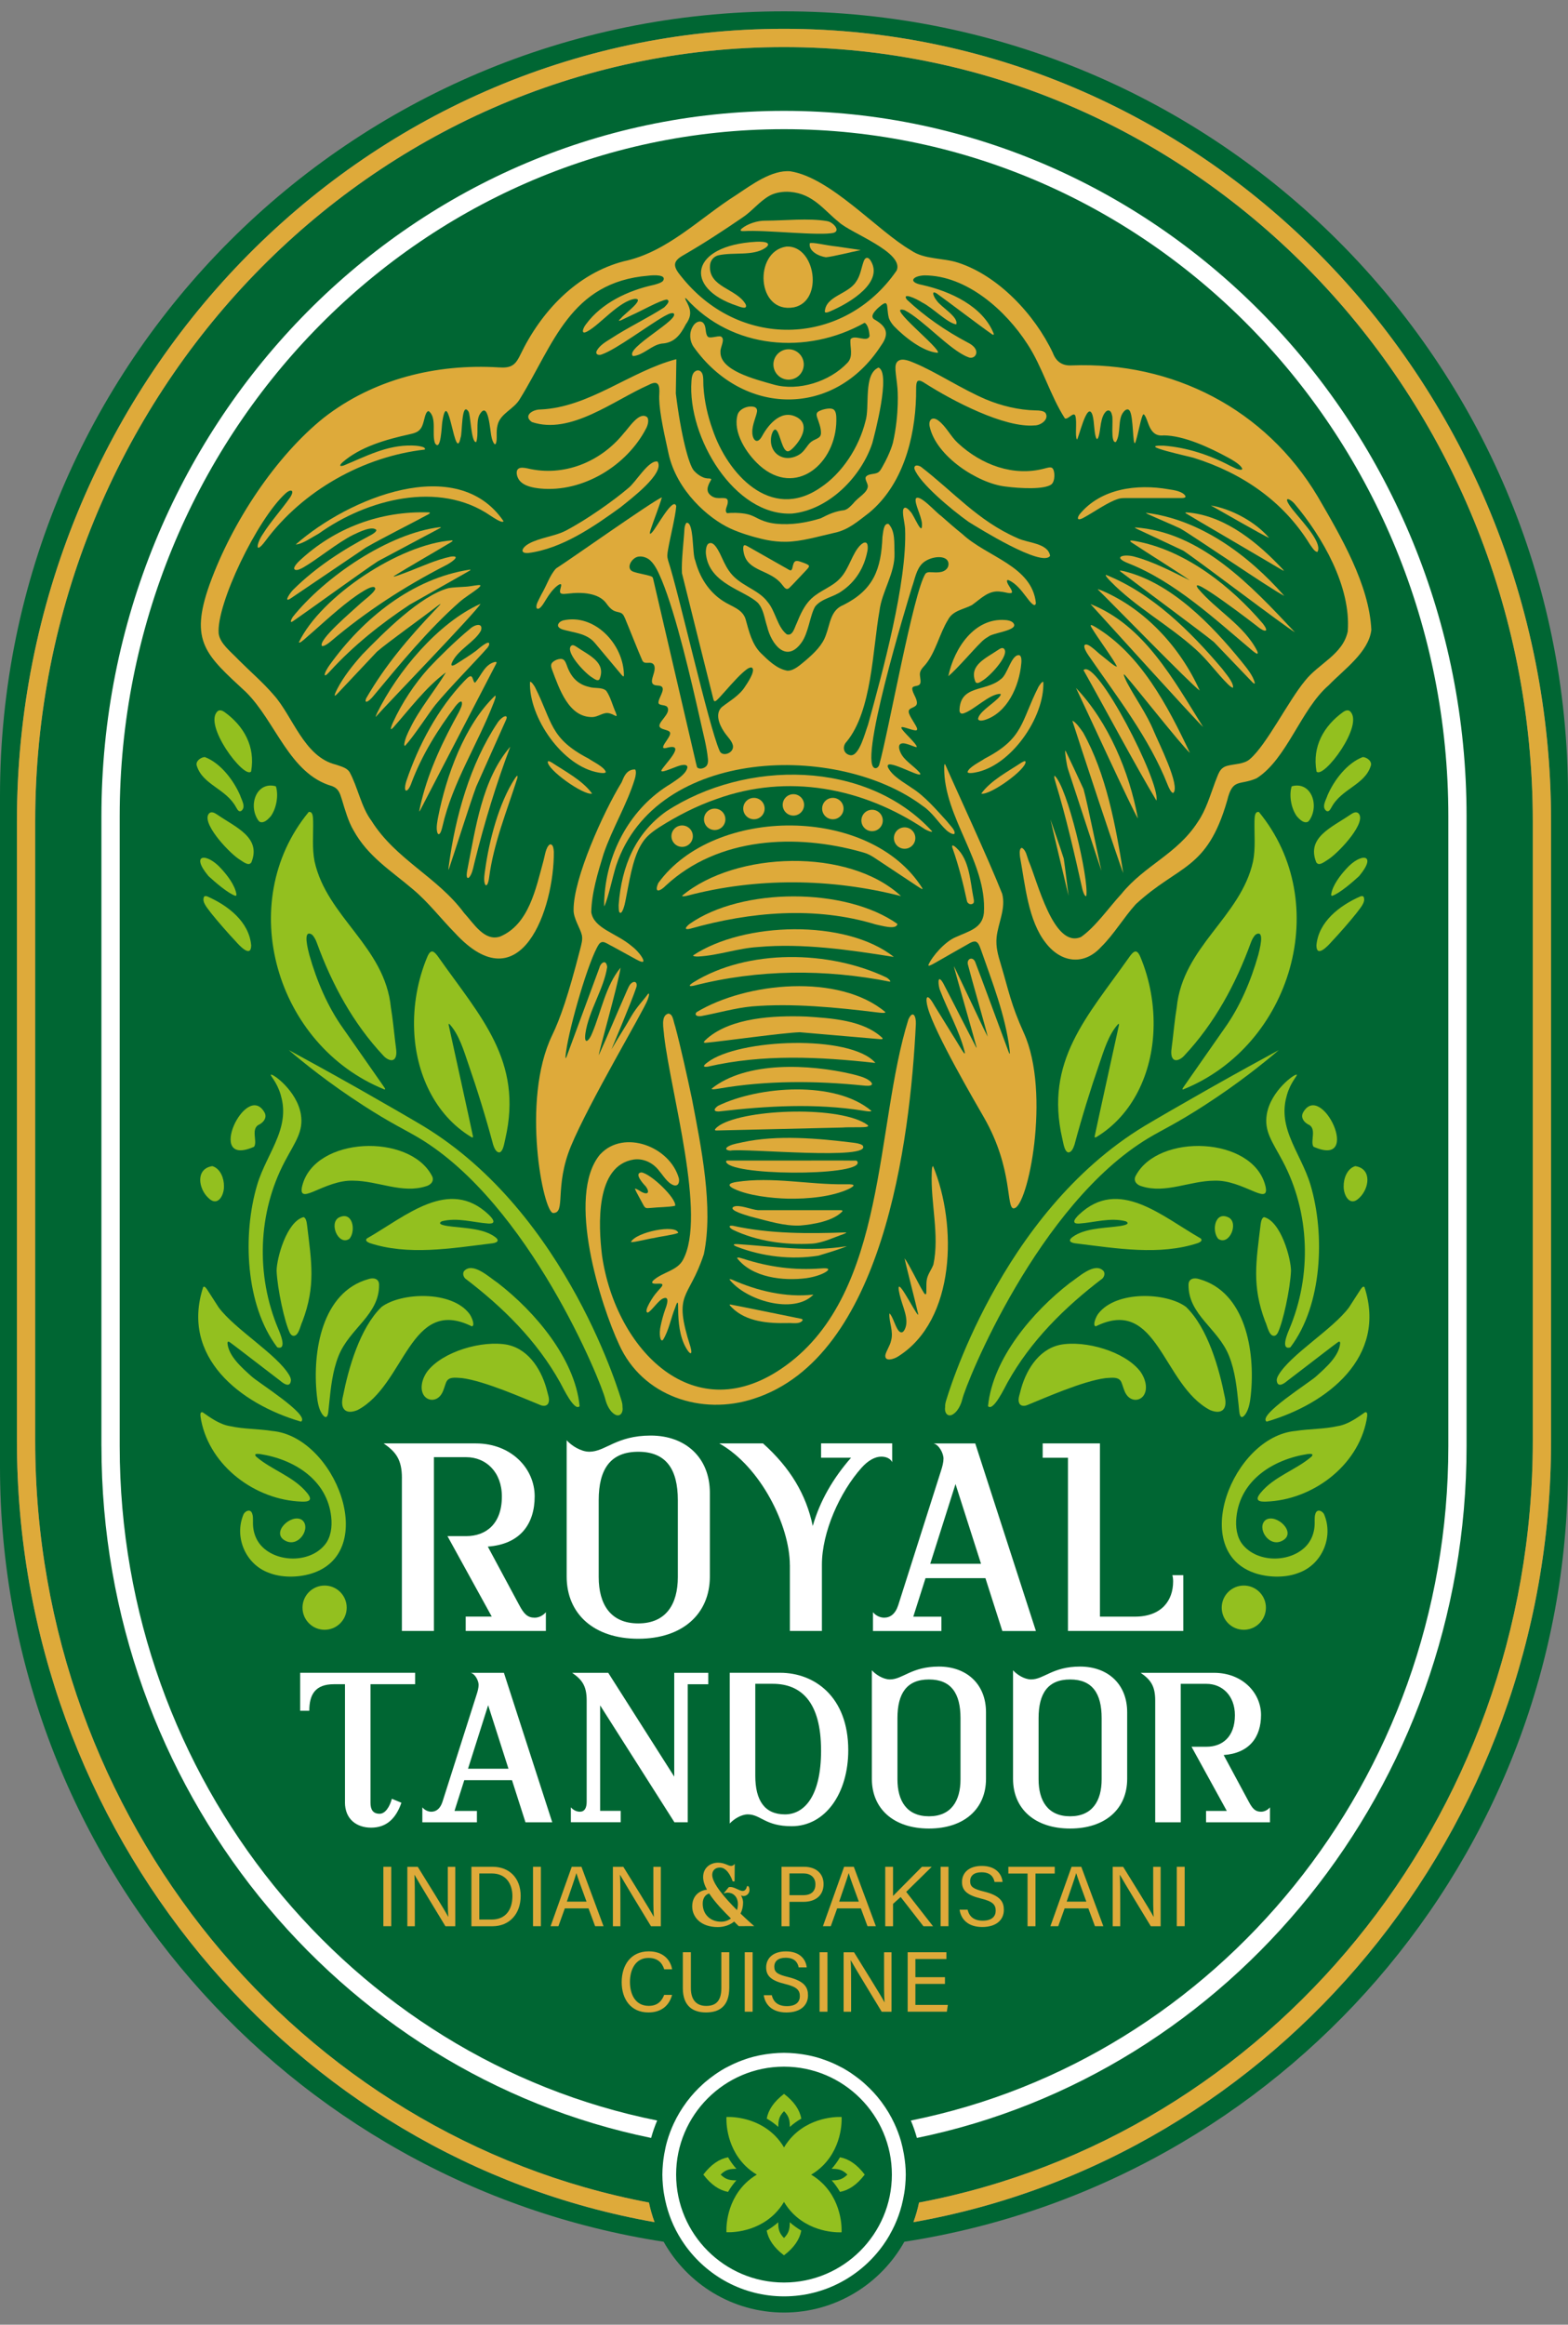 <svg xmlns="http://www.w3.org/2000/svg" version="1.1" xmlns:xlink="http://www.w3.org/1999/xlink" width="110" height="163"><rect width="100%" height="100%" fill="#808080" stroke="none"/><svg width="110" height="163" viewBox="0 0 110 163" fill="none" xmlns="http://www.w3.org/2000/svg">
<path d="M55 0.795C24.625 0.795 0 25.42 0 55.795V102.831C0 130.335 20.188 153.12 46.557 157.183C48.213 160.141 51.376 162.147 55 162.147C58.624 162.147 61.787 160.141 63.443 157.183C89.809 153.12 110 130.335 110 102.831V55.795C110 25.42 85.374 0.795 55 0.795ZM108.813 101.034C108.813 128.481 89.443 151.34 64.08 155.809C64.243 155.365 64.376 154.907 64.473 154.435C88.933 149.813 107.531 127.628 107.531 101.031V57.592C107.531 27.657 83.965 3.302 55 3.302C26.035 3.302 2.469 27.657 2.469 57.592V101.031C2.469 127.625 21.069 149.811 45.527 154.435C45.624 154.907 45.754 155.365 45.92 155.809C20.557 151.34 1.187 128.479 1.187 101.034V57.595C1.187 26.949 25.328 2.02 55 2.02C84.672 2.02 108.813 26.949 108.813 57.592V101.031V101.034Z" fill="#006633"></path>
<path d="M28.195 103.636C28.195 102.321 27.756 101.79 26.916 101.207H33.381C35.864 101.207 37.509 102.961 37.509 104.915C37.509 106.869 36.487 108.276 34.221 108.442L36.43 112.551C36.758 113.171 37.016 113.426 37.509 113.426C37.821 113.426 38.111 113.261 38.295 113.041V114.356H32.67V113.35H34.498L31.391 107.707H32.706C34.094 107.707 35.208 106.848 35.208 104.931C35.208 103.216 34.094 102.172 32.706 102.172H30.44V114.356H28.193V103.636H28.195Z" fill="white"></path>
<path d="M39.753 110.539V100.987C40.1 101.372 40.759 101.789 41.342 101.789C42.475 101.789 43.223 100.656 45.652 100.656C48.08 100.656 49.799 102.19 49.799 104.673V110.536C49.799 113.165 47.88 114.903 44.776 114.903C41.672 114.903 39.753 113.168 39.753 110.536V110.539ZM47.552 110.577V105.188C47.552 103.014 46.73 101.792 44.776 101.792C42.822 101.792 42.001 103.014 42.001 105.188V110.577C42.001 112.477 42.822 113.827 44.776 113.827C46.73 113.827 47.552 112.474 47.552 110.577Z" fill="white"></path>
<path d="M55.409 109.737C55.409 106.978 53.363 102.833 50.46 101.207H53.528C55.447 102.923 56.561 104.804 57.017 106.997C57.529 105.208 58.459 103.635 59.703 102.21H57.602V101.204H62.59V102.519C62.462 102.264 62.17 102.134 61.823 102.134C61.383 102.134 60.89 102.408 60.435 102.92C58.92 104.619 57.659 107.414 57.659 109.715V114.356H55.412V109.734L55.409 109.737Z" fill="white"></path>
<path d="M61.24 113.041C61.421 113.26 61.714 113.425 62.026 113.425C62.446 113.425 62.812 113.171 63.013 112.55L66.008 103.144C66.116 102.816 66.189 102.524 66.189 102.269C66.189 101.903 65.877 101.301 65.495 101.209H68.417L72.673 114.361H70.317L69.13 110.653H64.929L64.07 113.355H66.043V114.361H61.24V113.046V113.041ZM65.26 109.644H68.821L67.032 104.055L65.26 109.644Z" fill="white"></path>
<path d="M74.92 102.213H73.147V101.207H77.164V113.353H79.612C81.493 113.353 82.298 112.22 82.298 110.886C82.298 110.705 82.279 110.558 82.244 110.447H83.011V114.356H74.92V102.21V102.213Z" fill="white"></path>
<path d="M24.202 126.375V118.091H23.43C22.104 118.091 21.698 118.821 21.698 119.954H21.058V117.289H29.122V118.089H25.991V126.402C25.991 126.882 26.165 127.174 26.631 127.174C27.038 127.174 27.344 126.665 27.49 126.125L28.16 126.402C27.78 127.494 27.127 128.148 26.035 128.148C25.029 128.148 24.2 127.565 24.2 126.372L24.202 126.375Z" fill="white"></path>
<path d="M29.629 126.725C29.776 126.898 30.009 127.031 30.256 127.031C30.592 127.031 30.882 126.828 31.042 126.332L33.43 118.834C33.516 118.571 33.576 118.338 33.576 118.135C33.576 117.845 33.329 117.362 33.023 117.292H35.351L38.742 127.774H36.864L35.918 124.819H32.57L31.885 126.974H33.457V127.774H29.629V126.725ZM32.833 124.017H35.671L34.245 119.563L32.833 124.017Z" fill="white"></path>
<path d="M40.051 126.725C40.198 126.898 40.431 127.031 40.678 127.031C41.011 127.031 41.157 126.768 41.157 126.332V119.227C41.157 118.178 40.808 117.758 40.138 117.292H42.67L47.3 124.57V117.292H49.688V118.092H48.246V127.771H47.313L42.101 119.574V126.969H43.543V127.768H40.049V126.719L40.051 126.725Z" fill="white"></path>
<path d="M52.46 127.218C51.994 127.218 51.471 127.554 51.194 127.858V117.289H54.732C57.12 117.289 59.508 118.948 59.508 122.718C59.508 125.716 57.919 128.047 55.534 128.047C53.672 128.047 53.365 127.218 52.463 127.218H52.46ZM57.599 122.721C57.599 119.33 56.201 118.062 54.209 118.062H52.986V124.51C52.986 126.242 53.642 127.218 55.068 127.218C56.363 127.218 57.602 126.039 57.602 122.721H57.599Z" fill="white"></path>
<path d="M61.164 124.729V117.115C61.441 117.422 61.964 117.755 62.43 117.755C63.333 117.755 63.929 116.853 65.867 116.853C67.805 116.853 69.171 118.075 69.171 120.056V124.729C69.171 126.825 67.642 128.21 65.168 128.21C62.693 128.21 61.164 126.827 61.164 124.729ZM67.382 124.759V120.466C67.382 118.734 66.726 117.758 65.17 117.758C63.614 117.758 62.959 118.734 62.959 120.466V124.759C62.959 126.274 63.614 127.351 65.17 127.351C66.726 127.351 67.382 126.274 67.382 124.759Z" fill="white"></path>
<path d="M71.068 124.729V117.115C71.345 117.422 71.868 117.755 72.334 117.755C73.237 117.755 73.833 116.853 75.771 116.853C77.709 116.853 79.075 118.075 79.075 120.056V124.729C79.075 126.825 77.547 128.21 75.072 128.21C72.597 128.21 71.068 126.827 71.068 124.729ZM77.284 124.759V120.466C77.284 118.734 76.628 117.758 75.072 117.758C73.516 117.758 72.86 118.734 72.86 120.466V124.759C72.86 126.274 73.516 127.351 75.072 127.351C76.628 127.351 77.284 126.274 77.284 124.759Z" fill="white"></path>
<path d="M81.041 119.227C81.041 118.178 80.691 117.758 80.022 117.292H85.174C87.153 117.292 88.465 118.691 88.465 120.247C88.465 121.802 87.649 122.925 85.844 123.057L87.606 126.332C87.869 126.828 88.072 127.031 88.465 127.031C88.712 127.031 88.945 126.901 89.091 126.725V127.774H84.608V126.974H86.063L83.589 122.475H84.638C85.743 122.475 86.632 121.792 86.632 120.263C86.632 118.894 85.743 118.065 84.638 118.065H82.832V127.774H81.041V119.227Z" fill="white"></path>
<path d="M27.447 130.891V135.059H26.894V130.891H27.447Z" fill="#DEAA3A"></path>
<path d="M28.577 135.063V130.895H29.308C29.907 131.87 31.209 133.944 31.442 134.397H31.45C31.409 133.863 31.415 133.204 31.415 132.524V130.895H31.938V135.063H31.249C30.699 134.158 29.341 131.927 29.081 131.458H29.073C29.102 131.933 29.102 132.64 29.102 133.394V135.063H28.577Z" fill="#DEAA3A"></path>
<path d="M33.071 130.891H34.562C35.733 130.891 36.527 131.69 36.527 132.934C36.527 134.179 35.755 135.062 34.543 135.062H33.071V130.893V130.891ZM33.624 134.591H34.5C35.481 134.591 35.947 133.889 35.947 132.945C35.947 132.121 35.522 131.36 34.502 131.36H33.624V134.591Z" fill="#DEAA3A"></path>
<path d="M37.945 130.891V135.059H37.392V130.891H37.945Z" fill="#DEAA3A"></path>
<path d="M39.623 133.81L39.175 135.059H38.625L40.11 130.891H40.791L42.339 135.059H41.75L41.287 133.81H39.623ZM41.146 133.336C40.747 132.24 40.531 131.658 40.438 131.341H40.433C40.33 131.696 40.086 132.398 39.766 133.336H41.146Z" fill="#DEAA3A"></path>
<path d="M42.997 135.063V130.895H43.729C44.328 131.87 45.629 133.944 45.862 134.397H45.87C45.83 133.863 45.835 133.204 45.835 132.524V130.895H46.358V135.063H45.67C45.119 134.158 43.761 131.927 43.501 131.458H43.493C43.523 131.933 43.523 132.64 43.523 133.394V135.063H42.997Z" fill="#DEAA3A"></path>
<path d="M48.56 133.672C48.56 132.935 49.056 132.55 49.595 132.498C49.427 132.192 49.327 131.894 49.327 131.617C49.327 130.929 49.866 130.604 50.37 130.604C50.845 130.604 51.072 130.831 51.292 130.831C51.441 130.831 51.544 130.688 51.544 130.688L51.533 131.915H51.4C51.4 131.915 51.099 130.945 50.514 130.945C50.153 130.945 49.964 131.167 49.964 131.465C49.964 132.059 50.885 133.114 51.701 133.929C51.742 133.797 51.766 133.661 51.766 133.509C51.766 132.97 51.406 132.707 51.064 132.707C50.91 132.707 50.758 132.767 50.758 132.767L51.124 132.322C51.465 132.238 51.837 132.585 52.1 132.585C52.362 132.585 52.4 132.249 52.4 132.249H52.495C52.531 132.279 52.579 132.392 52.579 132.512C52.579 132.769 52.376 132.943 52.159 132.943C52.056 132.943 51.98 132.889 51.98 132.889C51.98 132.889 52.129 133.127 52.129 133.398C52.129 133.669 52.07 133.938 51.95 134.171C52.484 134.686 52.91 135.052 52.91 135.052L51.826 135.057C51.736 134.968 51.628 134.859 51.503 134.734C51.202 134.973 50.815 135.119 50.351 135.119C49.148 135.119 48.56 134.406 48.56 133.669V133.672ZM50.587 134.743C50.845 134.743 51.086 134.659 51.276 134.515C50.785 134.03 50.161 133.393 49.752 132.764C49.525 132.823 49.297 133.046 49.297 133.477C49.297 134.268 49.871 134.743 50.584 134.743H50.587Z" fill="#DEAA3A"></path>
<path d="M54.827 130.891H56.41C57.221 130.891 57.776 131.343 57.776 132.105C57.776 132.918 57.191 133.349 56.375 133.349H55.383V135.062H54.827V130.893V130.891ZM55.383 132.883H56.348C56.92 132.883 57.204 132.604 57.204 132.119C57.204 131.633 56.857 131.357 56.37 131.357H55.383V132.883Z" fill="#DEAA3A"></path>
<path d="M58.729 133.81L58.282 135.059H57.731L59.217 130.891H59.897L61.445 135.059H60.857L60.393 133.81H58.729ZM60.25 133.336C59.851 132.24 59.634 131.658 59.542 131.341H59.537C59.434 131.696 59.19 132.398 58.87 133.336H60.25Z" fill="#DEAA3A"></path>
<path d="M62.102 130.891H62.649V132.937C62.958 132.615 64.018 131.568 64.677 130.891H65.365L63.573 132.65L65.454 135.062H64.782L63.183 133.01L62.649 133.493V135.062H62.102V130.893V130.891Z" fill="#DEAA3A"></path>
<path d="M66.539 130.891V135.059H65.986V130.891H66.539Z" fill="#DEAA3A"></path>
<path d="M67.883 133.899C67.997 134.398 68.338 134.669 68.943 134.669C69.594 134.669 69.851 134.363 69.851 133.97C69.851 133.552 69.645 133.317 68.81 133.116C67.829 132.878 67.487 132.541 67.487 131.956C67.487 131.338 67.943 130.831 68.875 130.831C69.867 130.831 70.277 131.406 70.334 131.953H69.77C69.694 131.582 69.463 131.278 68.853 131.278C68.347 131.278 68.059 131.506 68.059 131.904C68.059 132.303 68.295 132.449 69.024 132.628C70.214 132.918 70.423 133.382 70.423 133.916C70.423 134.588 69.924 135.114 68.905 135.114C67.886 135.114 67.406 134.542 67.319 133.902H67.883V133.899Z" fill="#DEAA3A"></path>
<path d="M72.086 131.365H70.739V130.891H73.992V131.365H72.642V135.062H72.086V131.365Z" fill="#DEAA3A"></path>
<path d="M74.686 133.81L74.239 135.059H73.689L75.174 130.891H75.855L77.402 135.059H76.814L76.351 133.81H74.686ZM76.21 133.336C75.811 132.24 75.594 131.658 75.502 131.341H75.497C75.394 131.696 75.15 132.398 74.83 133.336H76.21Z" fill="#DEAA3A"></path>
<path d="M78.061 135.063V130.895H78.793C79.392 131.87 80.693 133.944 80.926 134.397H80.934C80.894 133.863 80.899 133.204 80.899 132.524V130.895H81.422V135.063H80.734C80.183 134.158 78.825 131.927 78.565 131.458H78.557C78.587 131.933 78.587 132.64 78.587 133.394V135.063H78.061Z" fill="#DEAA3A"></path>
<path d="M83.109 130.891V135.059H82.556V130.891H83.109Z" fill="#DEAA3A"></path>
<path d="M47.148 139.872C46.964 140.579 46.435 141.105 45.489 141.105C44.242 141.105 43.613 140.159 43.613 138.98C43.613 137.801 44.242 136.822 45.511 136.822C46.495 136.822 47.029 137.383 47.151 138.08H46.598C46.449 137.625 46.148 137.283 45.489 137.283C44.57 137.283 44.193 138.121 44.193 138.964C44.193 139.807 44.551 140.644 45.513 140.644C46.156 140.644 46.438 140.276 46.595 139.872H47.151H47.148Z" fill="#DEAA3A"></path>
<path d="M48.467 136.885V139.395C48.467 140.381 49.006 140.647 49.54 140.647C50.166 140.647 50.605 140.359 50.605 139.395V136.885H51.161V139.365C51.161 140.717 50.413 141.105 49.526 141.105C48.64 141.105 47.903 140.685 47.903 139.403V136.882H48.464L48.467 136.885Z" fill="#DEAA3A"></path>
<path d="M52.799 136.884V141.053H52.246V136.884H52.799Z" fill="#DEAA3A"></path>
<path d="M54.144 139.893C54.258 140.391 54.599 140.662 55.204 140.662C55.854 140.662 56.112 140.356 56.112 139.963C56.112 139.546 55.906 139.31 55.071 139.109C54.09 138.871 53.748 138.535 53.748 137.949C53.748 137.331 54.203 136.824 55.136 136.824C56.128 136.824 56.537 137.399 56.594 137.946H56.03C55.955 137.575 55.724 137.271 55.114 137.271C54.607 137.271 54.32 137.499 54.32 137.898C54.32 138.296 54.556 138.442 55.285 138.621C56.475 138.911 56.684 139.375 56.684 139.909C56.684 140.581 56.185 141.107 55.166 141.107C54.147 141.107 53.667 140.535 53.58 139.895H54.144V139.893Z" fill="#DEAA3A"></path>
<path d="M58.049 136.884V141.053H57.496V136.884H58.049Z" fill="#DEAA3A"></path>
<path d="M59.182 141.056V136.887H59.913C60.513 137.863 61.814 139.936 62.047 140.389H62.055C62.014 139.855 62.02 139.196 62.02 138.516V136.887H62.543V141.056H61.854C61.304 140.15 59.946 137.919 59.686 137.451H59.678C59.708 137.925 59.708 138.632 59.708 139.386V141.056H59.182Z" fill="#DEAA3A"></path>
<path d="M66.291 139.104H64.218V140.578H66.495L66.424 141.053H63.676V136.884H66.392V137.358H64.218V138.632H66.291V139.106V139.104Z" fill="#DEAA3A"></path>
<path d="M60.649 22.635C56.602 24.909 51.352 24.486 48.148 20.941C48.061 20.868 48.048 20.898 48.099 21.022C48.427 21.621 48.603 22.066 48.113 22.738C47.733 23.478 47.308 24.045 46.424 24.091C45.706 24.194 45.145 24.907 44.41 24.969C43.754 24.44 47.863 22.326 47.229 21.957C46.99 21.939 46.822 22.066 46.603 22.172C45.44 22.833 43.239 24.495 42.233 24.844C41.995 24.955 41.7 24.844 41.895 24.541C42.101 24.199 42.505 23.958 42.849 23.746C44.004 22.985 45.418 22.313 46.592 21.556C46.747 21.396 47.069 21.098 46.779 21.003C46.313 21.049 44.933 21.833 44.307 22.101C43.846 22.304 43.074 22.765 43.594 22.283C43.711 22.09 45.313 20.927 44.543 20.955C43.437 21.106 42.09 22.76 41.228 23.223C40.702 23.527 40.895 22.993 41.122 22.719C42.204 21.253 44.047 20.369 45.863 19.976C46.074 19.919 46.383 19.835 46.511 19.697C46.806 19.241 45.863 19.282 45.475 19.331C39.995 19.781 38.829 24.161 36.49 27.942C36.072 28.699 35.091 28.975 34.904 29.818C34.779 30.298 34.91 30.794 34.785 31.103C34.755 31.154 34.712 31.171 34.663 31.106C34.576 30.986 34.514 30.808 34.484 30.648C34.376 30.263 34.278 27.926 33.619 29.119C33.383 29.664 33.595 30.45 33.408 30.997C33.05 31.07 33.02 29.092 32.868 28.861C32.356 28.078 32.438 30.455 32.316 30.669C31.912 32.67 31.454 26.79 31.025 29.596C30.982 29.853 30.936 31.721 30.516 31.076C30.277 30.42 30.665 29.298 30.087 28.834C30.012 28.81 29.938 28.88 29.876 29.024C29.754 29.314 29.703 29.843 29.486 30.086C29.307 30.32 29.009 30.387 28.727 30.452C27.081 30.816 25.276 31.323 24.024 32.42C23.804 32.629 23.812 32.727 24.102 32.642C25.669 32.005 27.119 31.195 28.922 31.238C29.098 31.238 29.938 31.293 29.8 31.523C25.488 32.011 21.238 34.394 18.622 37.925C17.83 38.98 18.015 38.053 18.438 37.451C18.993 36.565 19.758 35.73 20.357 34.871C20.695 34.339 20.389 34.272 20.039 34.589C18.034 36.407 15.155 42.398 15.342 44.436C15.45 45.144 16.174 45.669 16.743 46.274C17.578 47.109 18.456 47.857 19.199 48.724C20.538 50.21 21.327 53.067 23.558 53.611C23.916 53.739 24.314 53.82 24.52 54.129C25.089 55.156 25.339 56.59 26.049 57.536C27.77 60.279 30.668 61.467 32.557 64.014C33.234 64.746 33.985 66.037 35.091 65.665C37.097 64.814 37.582 62.347 38.132 60.331C38.227 59.995 38.284 59.417 38.566 59.211C38.807 59.154 38.837 59.518 38.853 59.716C38.886 63.695 36.547 70.455 31.909 65.41C30.914 64.397 30.06 63.272 28.979 62.364C27.434 61.047 25.813 60.065 24.794 58.209C24.436 57.604 24.197 56.767 23.981 56.048C23.837 55.585 23.737 55.281 23.289 55.116C20.311 54.265 19.346 50.603 17.264 48.535C14.456 45.927 13.263 45.011 14.705 40.975C16.293 36.567 19.383 31.959 22.723 29.284C26.198 26.579 30.6 25.492 34.98 25.76C35.376 25.788 35.736 25.771 35.994 25.581C36.219 25.427 36.376 25.137 36.501 24.88C37.956 21.846 40.447 19.185 43.76 18.32C46.812 17.68 49.078 15.295 51.647 13.674C52.731 12.953 54.146 11.901 55.439 12.01C58.291 12.454 61.535 16.179 63.921 17.561C64.842 18.203 66.149 18.073 67.195 18.412C70.022 19.32 72.581 22.041 73.858 24.738C74.074 25.324 74.492 25.655 75.156 25.622C82.274 25.34 88.779 28.682 92.441 34.814C94.059 37.595 96.06 41.002 96.204 44.17C96.016 45.737 94.268 46.952 93.211 48.049C91.251 49.743 90.289 53.213 88.159 54.568C86.942 55.105 86.478 54.522 86.088 56.138C84.67 61.047 82.71 60.602 79.674 63.405C78.826 64.345 78.146 65.516 77.243 66.4C76.042 67.717 74.443 67.508 73.372 66.126C72.12 64.557 71.92 62.033 71.554 60.068C71.537 59.881 71.505 59.634 71.602 59.496C71.662 59.434 71.678 59.455 71.714 59.461C71.979 59.629 72.041 60.038 72.166 60.377C72.768 61.73 73.904 66.546 75.842 65.695C76.858 64.985 77.796 63.624 78.661 62.689C80.309 60.651 82.569 59.905 84.03 57.629C84.597 56.815 84.89 55.785 85.247 54.831C85.472 54.297 85.535 53.858 86.077 53.701C86.581 53.557 87.272 53.598 87.692 53.218C88.871 52.202 90.362 49.166 91.558 47.724C92.512 46.521 94.2 45.892 94.547 44.279C94.794 41.14 92.769 37.635 90.807 35.31C90.546 35.009 90.031 34.757 90.444 35.402C90.918 36.153 92.832 37.939 92.428 38.693C92.243 38.73 92.013 38.332 91.88 38.15C90.026 35.139 87.134 33.166 83.754 32.106C83.499 32.016 79.572 31.19 81.632 31.249C83.26 31.374 84.844 31.894 86.291 32.656C86.554 32.767 86.844 32.973 87.115 32.93C87.18 32.878 87.126 32.808 87.039 32.699C86.847 32.48 86.435 32.233 86.128 32.071C84.879 31.393 83.076 30.542 81.645 30.528C80.553 30.661 80.602 29.406 80.244 29.051C80.187 29.048 80.176 29.1 80.149 29.151C79.992 29.525 79.799 30.634 79.639 31.051C79.447 31.298 79.528 29.168 79.241 28.788C79.116 28.62 78.929 28.742 78.826 28.878C78.384 29.382 78.666 30.387 78.284 30.992C77.867 31.103 78.127 29.406 78.013 29.122C77.942 28.718 77.682 28.685 77.498 28.959C77.319 29.197 77.24 29.599 77.189 29.989C77.129 30.46 77.034 30.87 76.929 30.764C76.744 30.477 76.782 29.566 76.644 29.113C76.27 27.953 75.617 30.984 75.546 30.81C75.4 30.539 75.565 29.626 75.443 29.17C75.332 28.818 74.926 29.444 74.706 29.338C73.687 27.758 73.112 25.695 72.082 24.134C70.562 21.77 67.824 19.315 64.856 19.309C64.032 19.339 63.666 19.784 64.68 19.976C66.672 20.418 68.968 21.48 69.719 23.413C69.727 23.478 69.689 23.489 69.605 23.446C68.727 22.836 66.52 21.152 65.721 20.583C65.268 20.296 65.528 20.865 65.707 21.068C65.981 21.51 67.287 22.237 67.079 22.746C66.444 22.64 65.414 21.562 64.707 21.218C64.227 20.903 63.262 20.491 63.612 21.001C64.875 22.193 66.36 23.21 67.886 24.015C68.081 24.112 68.279 24.242 68.393 24.413C68.68 24.817 68.301 25.235 67.892 25.031C66.631 24.543 64.766 22.421 63.463 21.749C61.993 21.302 66.154 24.56 65.777 24.738C64.715 24.652 63.422 23.6 62.709 22.863C62.563 22.695 62.438 22.519 62.359 22.313C62.137 21.453 62.457 20.811 61.533 21.654C61.359 21.841 61.039 22.155 61.308 22.378C62.129 22.841 62.46 23.334 61.809 24.229C58.532 29.306 52.135 29.2 48.663 24.326C48.378 23.917 48.332 23.348 48.595 22.904C48.812 22.513 49.219 22.424 49.389 22.716C49.549 22.952 49.468 23.367 49.636 23.584C49.772 23.782 50.335 23.524 50.574 23.595C50.913 23.771 50.514 24.354 50.544 24.665C50.49 25.974 52.919 26.579 54.293 26.969C56.009 27.446 58.199 26.769 59.451 25.438C59.895 24.98 59.603 24.321 59.665 23.798C59.917 23.405 60.882 24.069 61.004 23.549C60.98 23.286 60.912 22.792 60.676 22.646L60.654 22.638L60.649 22.635ZM62.907 18.96C63.441 17.686 59.646 16.33 58.86 15.582C57.808 14.747 57.047 13.582 55.428 13.454C54.946 13.411 54.382 13.503 53.992 13.72C53.266 14.124 52.767 14.812 52.057 15.273C50.688 16.211 49.276 17.13 47.834 17.957C47.619 18.087 47.37 18.287 47.356 18.531C47.335 18.892 47.701 19.263 47.931 19.556C52.065 24.557 59.261 24.237 62.888 18.989L62.907 18.96Z" fill="#DEAA3A"></path>
<path d="M46.431 34.881C46.263 35.464 45.857 36.494 45.648 37.128C45.594 37.294 45.523 37.581 45.743 37.326C46.011 37.079 47.25 34.746 47.44 35.496C47.383 36.218 47.009 37.706 46.873 38.494C46.805 38.877 46.789 39.012 46.873 39.307C47.591 41.471 49.719 50.917 50.47 52.614C50.619 53.096 51.435 52.844 51.424 52.348C51.413 51.996 51.007 51.638 50.806 51.326C50.408 50.741 50.169 49.998 50.646 49.572C51.221 49.123 51.893 48.759 52.286 48.114C52.628 47.618 53.032 46.897 52.706 46.797C52.479 46.813 52.297 47.003 52.11 47.157C51.573 47.637 50.931 48.415 50.481 48.898C50.194 49.206 50.109 49.247 50.05 49.044C49.752 47.854 48.147 41.446 47.841 40.191C47.789 39.332 47.971 37.947 48.017 37.079C48.033 36.922 48.071 36.746 48.161 36.659C48.7 36.562 48.548 38.868 48.773 39.302C49.071 40.438 49.687 41.462 50.706 42.129C51.291 42.528 52.11 42.69 52.316 43.452C52.541 44.268 52.761 45.179 53.37 45.788C53.885 46.29 54.501 46.908 55.241 47.027C55.71 47.035 56.135 46.615 56.501 46.322C57.141 45.775 57.702 45.23 57.94 44.525C58.247 43.723 58.26 42.774 59.182 42.414C61.282 41.349 61.814 39.92 61.906 37.651C61.957 37.367 61.974 36.643 62.34 36.741C62.819 37.248 62.722 38.096 62.752 38.76C62.806 40.194 61.86 41.462 61.697 42.842C61.215 45.528 61.177 49.833 59.399 51.998C59.062 52.334 59.16 52.868 59.653 52.953C60.288 53.05 60.7 51.31 60.892 50.827C61.887 47.217 63.654 40.828 63.494 37.069C63.47 36.662 63.275 35.963 63.375 35.697C63.497 35.442 63.763 35.746 63.874 35.879C64.126 36.114 64.736 37.743 64.676 36.692C64.622 36.131 64.147 35.315 64.245 34.96C64.503 34.599 65.684 35.957 66.004 36.161C66.5 36.6 67.004 37.039 67.517 37.451C69.26 39.072 72.401 39.673 72.672 42.289C72.607 42.66 72.244 42.181 71.976 41.826C71.637 41.381 71.282 40.923 70.786 40.69C70.715 40.663 70.666 40.663 70.65 40.695C70.585 40.891 70.97 41.27 70.994 41.484C71.046 41.723 70.401 41.481 70.252 41.495C69.376 41.332 68.823 41.977 68.181 42.427C67.593 42.739 66.834 42.804 66.5 43.471C65.928 44.384 65.627 45.761 64.915 46.607C64.717 46.829 64.5 47.027 64.535 47.35C64.549 47.542 64.635 47.851 64.524 47.979C64.394 48.16 63.998 48.041 63.998 48.29C64.012 48.621 64.345 48.965 64.324 49.312C64.299 49.654 63.722 49.581 63.749 49.911C63.755 50.204 64.34 50.909 64.34 51.12C64.343 51.163 64.326 51.191 64.288 51.204C64.115 51.269 63.324 50.906 63.248 50.995C63.234 51.006 63.231 51.023 63.237 51.044C63.272 51.245 64.34 52.172 64.313 52.375C64.245 52.448 63.548 52.044 63.253 52.131C62.974 52.196 63.077 52.549 63.164 52.741C63.408 53.321 64.091 53.682 64.508 54.164C64.557 54.224 64.576 54.267 64.559 54.289C64.448 54.495 62.05 53.093 62.291 53.798C62.592 54.427 63.394 54.844 63.961 55.246C64.874 55.818 65.674 56.758 66.433 57.59C66.647 57.88 67.048 58.219 66.956 58.463C66.885 58.525 66.647 58.428 66.405 58.224C65.834 57.696 65.408 56.956 64.741 56.517C58.8 52.044 46.049 52.343 43.233 60.667C42.975 61.477 42.699 62.854 42.403 63.543C42.382 63.529 42.379 63.377 42.387 63.158C42.39 63.071 42.395 62.973 42.403 62.87C42.609 59.669 44.274 56.62 47.049 54.961C47.453 54.684 48.052 54.33 48.201 53.893C48.296 53.646 48.058 53.603 47.862 53.644C47.551 53.654 46.396 54.262 46.393 54.037C46.467 53.741 48.331 52.001 46.724 52.448C46.697 52.451 46.64 52.456 46.613 52.459C46.57 52.462 46.532 52.438 46.532 52.432C46.513 52.4 46.518 52.362 46.532 52.321C46.589 52.115 47.009 51.657 47.011 51.44C47.055 51.163 46.45 51.196 46.301 50.995C46.038 50.678 47.166 50.011 46.794 49.551C46.586 49.374 46.125 49.51 46.201 49.188C46.258 48.816 46.873 48.079 46.136 48.068C45.252 48.022 46.141 47.136 45.876 46.626C45.67 46.293 45.22 46.667 45.057 46.301C44.8 45.732 44.154 44.086 43.845 43.352C43.791 43.232 43.74 43.11 43.648 43.035C43.523 42.929 43.368 42.929 43.217 42.88C42.929 42.81 42.704 42.544 42.531 42.3C42.013 41.584 40.85 41.498 39.866 41.62C39.682 41.628 39.473 41.687 39.332 41.593C39.17 41.462 39.506 40.934 39.303 40.961C39.232 40.974 39.172 41.013 39.099 41.069C38.785 41.313 38.533 41.663 38.324 42.007C38.132 42.313 37.855 42.828 37.646 42.647C37.573 42.389 37.771 42.118 37.983 41.674C38.365 41.021 38.573 40.324 39.01 39.858C40.184 39.102 45.678 35.209 46.426 34.873V34.884L46.431 34.881ZM49.546 53.72C49.649 53.608 49.684 53.435 49.665 53.229C49.578 52.307 49.313 51.386 49.123 50.491C48.491 47.697 47.448 43.157 46.423 40.674C46.215 40.197 45.987 39.627 45.599 39.278C45.331 39.045 44.875 38.917 44.553 39.118C44.157 39.37 43.965 39.944 44.453 40.094C44.802 40.213 45.285 40.283 45.586 40.378C45.74 40.43 45.778 40.441 45.813 40.554C46.03 41.476 47.646 48.429 48.453 51.901C48.684 52.871 48.833 53.568 48.898 53.79C49.004 53.939 49.315 53.926 49.524 53.744L49.548 53.72H49.546ZM61.478 53.855C61.567 53.825 61.638 53.744 61.678 53.638C62.331 51.321 64.085 41.487 64.925 40.226C64.98 40.151 65.099 40.118 65.207 40.118C65.451 40.113 66.01 40.213 66.319 39.972C66.611 39.766 66.611 39.354 66.346 39.183C65.936 38.917 65.077 39.126 64.684 39.527C64.269 39.961 64.177 40.617 63.985 41.148C63.673 42.162 60.033 54.045 61.456 53.861L61.478 53.855Z" fill="#DEAA3A"></path>
<path d="M71.127 84.731C70.55 84.751 71.108 81.986 69.034 78.364C68.389 77.24 65.587 72.45 65.091 70.669C64.893 69.962 64.99 69.485 65.56 70.517C65.923 71.106 66.446 71.954 66.844 72.594C67.254 73.22 67.815 74.285 67.663 73.697C67.281 72.236 66.498 70.875 65.963 69.477C65.823 69.189 65.714 68.181 66.161 68.924C66.871 70.284 67.739 72.011 68.454 73.385C68.509 73.485 68.525 73.504 68.501 73.401C68.341 72.789 66.904 67.79 66.92 67.763C66.928 67.736 67.094 68.108 67.373 68.685C67.587 69.135 67.855 69.699 68.121 70.26C68.525 71.092 68.899 71.932 69.287 72.686C69.211 72.268 68.178 68.718 67.907 67.652C67.79 67.254 68.197 67.029 68.4 67.416C68.766 68.346 70.271 72.45 70.723 73.659C70.834 73.971 70.875 73.965 70.823 73.578C70.531 71.192 69.612 68.867 68.823 66.609C68.728 66.376 68.652 66.056 68.411 66.015C68.292 66.004 68.167 66.058 68.045 66.121C67.465 66.441 66.302 67.116 65.625 67.498C65.272 67.701 65.099 67.774 65.134 67.647C65.402 67.037 66.308 66.004 67.064 65.701C68.002 65.275 68.918 65.08 69.024 64.004C69.246 60.44 66.207 57.328 66.237 53.818C66.237 53.609 66.262 53.533 66.313 53.609C67.021 55.233 69.335 60.209 70.306 62.667C70.58 63.698 70.019 64.728 69.915 65.717C69.85 66.389 70.008 66.945 70.214 67.625C70.764 69.46 70.913 70.414 71.829 72.434C73.735 76.643 72.111 84.691 71.127 84.721V84.731Z" fill="#DEAA3A"></path>
<path d="M44.551 53.947C44.657 54.056 44.597 54.422 44.532 54.62C43.987 56.408 42.957 58.075 42.345 59.867C41.949 61.16 41.499 62.624 41.48 63.965C41.662 65.112 43.228 65.413 44.315 66.337C44.749 66.668 45.123 67.169 45.137 67.359C45.15 67.497 44.969 67.454 44.633 67.272C44.172 67.023 43.467 66.633 42.974 66.362C42.543 66.161 42.269 65.858 42.006 66.223C41.309 67.291 39.973 71.872 39.716 73.713C39.697 73.832 39.613 74.412 39.743 74.103C40.046 73.301 41.575 69.126 42.047 67.861C42.147 67.481 42.532 67.24 42.594 67.804C42.372 69.324 41.301 70.859 41.068 72.46C40.954 73.322 41.337 72.981 41.542 72.441C42.171 70.959 42.483 69.107 43.537 67.85C43.321 69.2 41.971 73.878 42.006 73.986C42.583 72.731 43.296 71.016 43.857 69.747C44.05 69.308 44.15 69.023 44.329 68.912C44.595 68.725 44.741 68.975 44.633 69.248C44.302 70.254 42.852 73.659 42.906 73.564C43.266 72.918 43.89 71.972 44.283 71.262C44.673 70.596 45.107 70.175 45.454 69.696C45.484 69.671 45.505 69.666 45.519 69.671C45.576 69.698 45.47 69.999 45.432 70.105C45.172 70.842 41.326 77.296 40.057 80.356C38.864 83.235 39.726 85.051 38.807 85.051C38.116 85.051 36.536 77.147 38.732 72.596C39.303 71.411 39.856 69.831 40.689 66.597C40.8 66.166 40.881 65.879 40.822 65.581C40.713 65.085 40.214 64.386 40.239 63.779C40.231 61.591 42.323 56.951 43.6 54.869C43.681 54.736 43.811 54.164 44.253 53.999C44.367 53.955 44.475 53.95 44.551 53.95V53.947Z" fill="#DEAA3A"></path>
<path d="M42.119 80.925C43.767 79.166 47.012 80.386 47.63 82.636C47.673 82.92 47.578 83.186 47.272 83.107C46.827 82.958 46.545 82.446 46.245 82.099C45.83 81.543 45.158 81.204 44.458 81.302C41.767 81.725 41.973 85.891 42.233 88.03C43.182 94.605 48.717 100.425 55.141 95.738C62.253 90.569 61.375 78.99 63.728 71.474C64.05 70.782 64.27 71.262 64.251 71.791C63.844 80.061 61.952 95.161 52.88 98.072C49.229 99.27 45.068 97.907 43.431 94.272C42.165 91.561 39.68 83.866 42.089 80.955L42.119 80.922V80.925Z" fill="#DEAA3A"></path>
<path d="M46.919 71.076C47.212 71.138 47.209 71.49 47.372 71.986C47.716 73.255 48.229 75.556 48.546 77.066C49.194 80.454 50.061 84.65 49.378 87.935C48.307 91.207 47.182 90.505 48.44 94.443C48.608 95.05 48.397 94.985 48.134 94.519C47.67 93.725 47.581 92.676 47.573 91.768C47.567 91.432 47.584 91.022 47.361 91.698C47.082 92.37 46.909 93.335 46.507 93.953C46.312 94.132 46.217 93.508 46.35 92.95C46.429 92.562 46.537 92.18 46.667 91.806C46.768 91.551 47.014 90.841 46.532 91.039C46.207 91.147 45.713 91.92 45.448 92.034C45.082 92.001 45.868 90.83 46.03 90.667C46.266 90.361 46.592 90.12 46.421 90.022C46.25 89.976 46.009 90.036 45.843 89.995C45.667 89.955 45.781 89.819 45.876 89.738C46.54 89.177 47.51 89.09 47.911 88.339C49.587 85.284 47.041 76.581 46.589 72.612C46.564 72.146 46.323 71.2 46.898 71.067H46.919V71.076Z" fill="#DEAA3A"></path>
<path d="M48.768 26.042C48.909 25.925 49.113 25.955 49.213 26.107C49.389 26.326 49.316 26.782 49.356 27.197C49.422 28.142 49.641 29.151 49.991 30.119C51.037 33.217 54.057 36.564 57.521 34.214C59.093 33.187 60.267 31.341 60.711 29.547C61.042 28.533 60.54 26.248 61.627 25.773C62.524 26.123 61.34 30.52 61.196 31.07C60.416 33.436 58.147 35.748 55.577 36.008C51.528 36.215 48.221 30.655 48.508 26.728C48.519 26.489 48.565 26.196 48.739 26.058L48.766 26.036L48.768 26.042Z" fill="#DEAA3A"></path>
<path d="M52.989 28.57C53.083 28.627 53.116 28.714 53.111 28.831C53.072 29.164 52.761 29.79 52.777 30.294C52.769 30.788 53.094 31.251 53.466 30.573C53.948 29.687 54.902 28.611 56.005 29.316C56.729 29.793 56.285 30.736 55.677 31.368C55.563 31.484 55.409 31.639 55.265 31.647C54.883 31.628 54.737 30.476 54.493 30.194C54.382 30.037 54.263 30.132 54.165 30.384C54.062 30.655 54.027 31.11 54.211 31.468C54.441 31.942 54.954 32.178 55.458 32.1C55.675 32.07 55.883 31.991 56.068 31.875C56.461 31.644 56.612 31.21 56.905 30.98C57.209 30.75 57.591 30.752 57.594 30.365C57.602 29.988 57.434 29.59 57.317 29.245C57.266 29.072 57.271 28.955 57.399 28.863C57.599 28.728 58.133 28.587 58.385 28.668C58.683 28.758 58.67 29.18 58.673 29.468C58.651 32.528 55.813 34.892 53.284 32.634C52.357 31.799 51.4 30.313 51.742 29.085C51.874 28.622 52.582 28.394 52.964 28.552L52.991 28.565L52.989 28.57Z" fill="#DEAA3A"></path>
<path d="M64.714 62.296C64.744 62.397 64.581 62.288 64.286 62.093C63.622 61.651 62.383 60.833 61.649 60.345C61.12 59.987 60.941 59.876 60.44 59.737C55.832 58.439 50.383 58.688 46.713 62.09C46.35 62.47 45.849 62.689 46.182 61.914C50.096 56.501 61.044 56.447 64.706 62.28L64.712 62.296H64.714Z" fill="#DEAA3A"></path>
<path d="M62.4 92.095C62.652 92.285 62.845 93.225 63.135 93.388C63.284 93.486 63.4 93.356 63.468 93.217C63.823 92.507 63.297 91.607 63.11 90.759C62.712 89.016 64.151 92.006 64.406 92.19C64.417 92.19 64.417 92.163 64.406 92.109C64.287 91.553 63.474 88.401 63.46 88.227C63.785 88.664 64.4 89.959 64.72 90.493C64.783 90.577 64.856 90.783 64.951 90.745C65.032 90.677 64.943 90.059 65.029 89.669C65.111 89.306 65.347 89.019 65.479 88.672C65.921 86.601 65.279 84.338 65.365 82.234C65.376 82.085 65.363 81.798 65.458 81.76C67.162 85.893 67.046 92.559 63.018 95.101C62.744 95.288 62.05 95.521 62.11 95.012C62.189 94.681 62.435 94.361 62.508 94.014C62.704 93.35 62.357 92.719 62.392 92.103L62.397 92.098L62.4 92.095Z" fill="#DEAA3A"></path>
<path d="M63.194 62.827C58.32 61.583 53.099 61.513 48.182 62.811C47.977 62.854 47.852 62.86 47.855 62.805C51.609 59.669 59.542 59.431 63.199 62.822L63.194 62.83V62.827Z" fill="#DEAA3A"></path>
<path d="M65.389 58.305C65.357 58.354 65.151 58.281 64.896 58.148C60.51 55.204 55.249 54.228 50.278 56.02C48.877 56.5 47.481 57.218 46.226 58.018C45.662 58.392 45.291 58.682 44.968 59.238C44.345 60.295 44.133 61.918 43.881 63.144C43.813 63.531 43.664 63.984 43.54 64.008C43.393 64.008 43.407 63.753 43.401 63.453C43.607 60.688 44.594 58.422 46.743 56.888C52.308 53.247 60.784 53.258 65.395 58.294L65.389 58.303V58.305Z" fill="#DEAA3A"></path>
<path d="M56.941 41.956C57.54 41.389 58.401 41.153 58.957 40.527C59.578 39.868 59.784 38.782 60.367 38.218C60.47 38.117 60.624 38.004 60.746 38.05C60.903 38.093 60.89 38.475 60.844 38.67C60.621 39.806 60.022 40.79 59.057 41.443C58.488 41.869 57.645 41.953 57.19 42.522C56.827 43.105 56.726 44.392 56.214 45.073C55.157 46.528 54.105 45.159 53.818 43.937C53.62 43.341 53.574 42.717 53.162 42.264C52.216 41.376 49.812 40.95 49.533 38.925C49.492 38.673 49.524 38.264 49.682 38.131C50.034 37.882 50.349 38.513 50.5 38.8C50.695 39.202 50.874 39.649 51.137 40.02C51.845 41.072 53.178 41.289 53.85 42.205C54.404 42.847 54.531 43.972 55.198 44.479C55.62 44.617 55.742 43.989 55.889 43.707C56.141 43.083 56.434 42.435 56.903 41.988L56.938 41.953L56.941 41.956Z" fill="#DEAA3A"></path>
<path d="M62.952 64.798C62.874 65.229 61.765 64.879 61.426 64.817C57.2 63.529 52.641 63.925 48.434 65.115C47.974 65.226 48.066 65.034 48.378 64.781C52.05 62.206 59.32 62.212 62.947 64.776L62.952 64.8V64.798Z" fill="#DEAA3A"></path>
<path d="M62.112 70.98C62.08 71.054 61.727 71.007 61.584 70.991C58.702 70.639 55.607 70.327 52.75 70.566C51.563 70.68 50.373 71.026 49.202 71.243C48.898 71.289 48.7 71.181 48.858 70.975C52.365 68.853 58.887 68.24 62.118 70.97L62.112 70.98Z" fill="#DEAA3A"></path>
<path d="M62.689 67.094C59.618 66.603 56.325 66.123 53.191 66.4C51.784 66.481 50.405 66.991 49.001 67.067C48.776 67.075 48.627 67.05 48.621 66.991C52.156 64.635 59.314 64.421 62.692 67.085L62.686 67.094H62.689Z" fill="#DEAA3A"></path>
<path d="M36.378 32.857C36.519 32.754 36.812 32.8 37.012 32.843C39.522 33.445 42.116 32.415 43.751 30.387C44.114 30.011 44.846 28.81 45.401 29.252C45.545 29.43 45.45 29.81 45.331 30.032C43.976 32.661 40.88 34.54 37.907 34.255C37.397 34.201 36.768 34.093 36.438 33.681C36.24 33.426 36.169 33.017 36.356 32.876L36.381 32.857H36.378Z" fill="#DEAA3A"></path>
<path d="M61.907 72.792C61.953 72.887 61.809 72.865 61.739 72.862C60.73 72.775 57.583 72.502 56.112 72.377C54.924 72.412 50.707 73.011 49.506 73.117C49.235 73.125 49.454 72.963 49.639 72.789C51.33 71.361 54.23 71.192 56.564 71.277C58.304 71.393 60.568 71.518 61.899 72.775L61.907 72.789V72.792Z" fill="#DEAA3A"></path>
<path d="M73.826 32.821C74.024 33.016 74.027 33.74 73.764 33.959C73.276 34.333 71.596 34.255 70.533 34.114C68.638 33.902 65.646 32.005 65.212 29.874C65.136 29.449 65.397 29.164 65.833 29.492C66.383 29.907 66.69 30.601 67.196 31.064C68.858 32.607 71.1 33.425 73.255 32.856C73.423 32.815 73.675 32.726 73.799 32.804L73.824 32.821H73.826Z" fill="#DEAA3A"></path>
<path d="M30.12 35.936C30.231 35.974 30.069 36.047 30.009 36.085C29.068 36.6 26.797 37.738 25.653 38.4C25.03 38.82 21.2 41.417 20.351 41.986C19.85 42.281 20.413 41.476 20.601 41.316C22.181 39.758 24.056 38.541 26.022 37.516C26.157 37.443 26.42 37.28 26.401 37.158C26.1 36.841 25.133 37.337 24.777 37.502C23.688 38.042 22.289 39.202 21.284 39.785C21.116 39.869 20.731 40.099 20.636 39.874C20.622 39.722 20.853 39.465 20.996 39.332C23.474 37.012 26.68 35.811 30.101 35.928L30.12 35.933V35.936Z" fill="#DEAA3A"></path>
<path d="M62.443 68.834C57.913 67.937 53.197 67.953 48.668 69.114C48.272 69.195 48.329 69.084 48.627 68.888C52.457 66.509 58.206 66.625 62.207 68.547C62.305 68.609 62.5 68.775 62.448 68.823L62.44 68.834H62.443Z" fill="#DEAA3A"></path>
<path d="M60.88 78.9C61.094 79.12 59.795 79 59.056 79.06C56.931 79.109 51.249 79.244 50.243 79.266C49.981 79.25 50.385 78.968 50.501 78.889C52.393 77.735 59.034 77.518 60.869 78.884L60.88 78.9Z" fill="#DEAA3A"></path>
<path d="M61.129 77.901C61.061 77.966 60.725 77.901 60.573 77.879C57.204 77.342 53.802 77.54 50.425 77.933C50.013 77.941 50.083 77.735 50.381 77.532C53.241 76.147 58.592 75.74 61.134 77.892L61.129 77.903V77.901Z" fill="#DEAA3A"></path>
<path d="M83.469 52.787C82.751 52.104 79.739 48.258 78.961 47.385C78.671 47.041 78.98 47.697 79.059 47.851C79.68 49.017 80.436 50.044 80.934 51.245C81.26 52.044 82.829 55.124 82.309 55.598C82.162 55.606 81.992 55.224 81.921 55.045C80.615 51.725 78.354 48.857 76.337 45.919C76.215 45.742 76.012 45.398 76.08 45.241C76.283 44.983 76.993 45.764 77.262 45.949C77.728 46.312 78.21 46.756 78.354 46.737C78.126 46.225 77.018 44.756 76.557 43.972C76.432 43.734 76.611 43.834 76.828 43.953C80.005 45.846 81.913 49.483 83.466 52.768L83.472 52.785L83.469 52.787Z" fill="#DEAA3A"></path>
<path d="M61.397 74.528C57.497 74.097 53.539 73.897 49.658 74.789C49.249 74.848 49.354 74.688 49.634 74.49C51.794 72.821 59.673 72.523 61.403 74.518L61.395 74.528H61.397Z" fill="#DEAA3A"></path>
<path d="M31.721 37.892C31.827 37.919 31.631 38.02 31.577 38.055C30.745 38.556 28.455 39.879 27.639 40.389C27.5 40.519 28.178 40.251 28.655 40.074C29.628 39.7 30.59 39.248 31.623 39.028C32.491 38.914 31.477 39.554 31.222 39.665C28.371 41.129 25.663 42.888 23.215 44.962C23.055 45.097 22.738 45.338 22.586 45.295C22.283 44.883 24.785 42.788 25.215 42.378C25.527 42.08 26.221 41.6 26.327 41.294C26.3 40.779 24.863 41.861 24.589 42.061C23.465 42.907 22.261 44.053 21.31 44.861C21.207 44.934 21.041 45.105 20.965 45.04C22.508 41.815 28.053 38.144 31.702 37.89H31.718L31.721 37.892Z" fill="#DEAA3A"></path>
<path d="M84.404 50.976C83.908 50.537 77.343 43.278 76.502 42.356C80.259 43.828 82.327 47.664 84.393 50.96L84.404 50.979V50.976Z" fill="#DEAA3A"></path>
<path d="M61.158 76.054C61.08 76.162 60.746 76.132 60.573 76.114C57.231 75.772 53.767 75.753 50.454 76.325C50.31 76.344 49.95 76.422 49.917 76.336C52.37 74.373 56.816 74.62 59.76 75.308C60.174 75.414 60.673 75.525 61.009 75.783C61.134 75.878 61.191 75.972 61.164 76.035L61.156 76.051L61.158 76.054Z" fill="#DEAA3A"></path>
<path d="M35.316 36.559C35.194 36.692 34.608 36.285 34.408 36.158C30.795 33.667 25.723 35.011 22.376 37.405C21.934 37.646 21.194 38.166 20.747 38.177C24.441 34.925 32.066 31.764 35.324 36.543L35.319 36.556L35.316 36.559Z" fill="#DEAA3A"></path>
<path d="M46.134 32.371C46.649 33.193 44.236 34.995 43.534 35.567C41.648 36.933 39.414 38.478 37.051 38.776C36.408 38.814 36.636 38.372 37.113 38.112C37.858 37.703 38.929 37.594 39.642 37.231C41.098 36.483 43.06 35.095 44.074 34.225C44.589 33.835 45.5 32.246 46.115 32.36L46.134 32.371Z" fill="#DEAA3A"></path>
<path d="M73.662 38.979C73.11 39.809 68.607 37 67.946 36.588C66.764 35.748 64.476 33.848 64.146 32.861C64.116 32.607 64.338 32.588 64.59 32.718C66.892 34.482 68.602 36.523 71.372 37.73C72.061 38.074 73.5 38.063 73.665 38.955V38.979H73.662Z" fill="#DEAA3A"></path>
<path d="M39.541 46.263C39.641 46.336 39.698 46.482 39.763 46.65C40.053 47.488 40.541 47.981 41.306 48.16C41.728 48.296 42.224 48.16 42.528 48.434C42.829 48.857 42.981 49.488 43.192 49.949C43.303 50.239 43.279 50.25 43.081 50.144C42.924 50.06 42.691 49.968 42.49 50.001C42.173 50.052 41.899 50.266 41.558 50.28C39.904 50.301 39.245 48.328 38.733 46.968C38.682 46.827 38.627 46.664 38.695 46.531C38.798 46.314 39.294 46.111 39.508 46.241L39.538 46.26L39.541 46.263Z" fill="#DEAA3A"></path>
<path d="M32.968 39.941C33.09 39.941 32.908 40.036 32.608 40.207C31.64 40.755 29.843 41.774 28.74 42.397C26.729 43.728 24.804 45.26 23.169 47.046C23.075 47.143 22.866 47.393 22.787 47.349C22.741 47.2 22.993 46.815 23.113 46.642C25.465 43.362 28.908 40.559 32.952 39.941H32.968Z" fill="#DEAA3A"></path>
<path d="M59.873 83.1C59.919 83.16 59.676 83.301 59.575 83.35C58.366 83.924 56.659 84.068 55.274 84.046C54.154 84.016 52.487 83.843 51.465 83.341C51.294 83.257 51.181 83.168 51.181 83.092C51.181 82.956 51.503 82.9 51.655 82.875C54.189 82.485 56.759 83.076 59.321 83.038C59.478 83.038 59.789 83.022 59.865 83.089L59.873 83.1Z" fill="#DEAA3A"></path>
<path d="M30.892 36.96C30.998 36.968 30.811 37.057 30.77 37.082C29.93 37.529 27.634 38.752 26.523 39.345C25.634 39.912 21.484 42.923 20.541 43.566C20.324 43.69 20.395 43.506 20.53 43.267C22.785 40.449 27.252 37.388 30.876 36.96H30.892Z" fill="#DEAA3A"></path>
<path d="M83.452 40.68C82.734 40.165 80.316 38.658 79.46 38.086C78.947 37.763 79.731 37.958 79.956 37.999C83.309 38.709 86.374 41.135 88.57 43.699C88.673 43.824 88.884 44.111 88.806 44.206C88.697 44.269 88.467 44.111 88.34 44.025C88.201 43.903 83.249 40.097 84.046 41.263C85.336 42.805 87.293 43.843 88.207 45.67C88.318 45.982 88.055 45.776 87.895 45.651C85.212 43.396 82.433 40.796 79.172 39.503C77.942 39.021 78.92 38.826 79.622 39.042C80.85 39.362 82.238 40.083 83.439 40.677L83.452 40.682V40.68Z" fill="#DEAA3A"></path>
<path d="M88.025 47.903C88.003 47.992 87.895 47.862 87.843 47.819C87.266 47.222 85.859 45.742 85.157 45.016C84.293 44.306 79.644 40.877 78.633 40.096C78.465 39.964 78.627 40.004 78.871 40.056C82.181 40.871 84.997 43.802 87.093 46.379C87.437 46.81 87.911 47.363 88.028 47.889V47.905L88.025 47.903Z" fill="#DEAA3A"></path>
<path d="M90.838 44.331C90.131 43.924 84.059 39.3 83.016 38.614C82.194 38.218 80.571 37.473 79.809 37.11C79.741 37.069 79.619 37.028 79.617 36.98C84.263 37.288 87.819 41.113 90.825 44.317L90.838 44.331Z" fill="#DEAA3A"></path>
<path d="M81.125 56.132C79.656 53.684 77.492 49.618 76.01 46.986C76.926 46.103 81.417 54.874 81.127 56.123V56.132H81.125Z" fill="#DEAA3A"></path>
<path d="M60.51 80.305C61.321 81.392 52.178 80.492 51.237 80.677C50.904 80.655 50.831 80.506 51.148 80.351C51.441 80.207 51.79 80.159 52.113 80.086C54.514 79.565 57.374 79.814 59.83 80.118C60.041 80.142 60.32 80.183 60.48 80.286L60.507 80.305H60.51Z" fill="#DEAA3A"></path>
<path d="M33.708 42.341C33.399 42.916 27.14 49.377 26.362 50.261C26.338 50.267 26.373 50.174 26.452 49.998C27.883 47.074 30.732 43.672 33.689 42.346L33.708 42.341Z" fill="#DEAA3A"></path>
<path d="M71.559 45.969C71.667 46.072 71.665 46.333 71.648 46.504C71.499 48.16 70.654 49.965 69.109 50.474C68.946 50.523 68.653 50.588 68.615 50.404C68.683 49.949 69.483 49.466 69.935 49.038C70.155 48.843 70.252 48.694 70.177 48.65C69.396 48.653 68.35 49.783 67.58 50.025C67.42 50.057 67.341 50.011 67.311 49.835C67.336 47.997 69.155 48.523 70.209 47.62C70.694 47.317 70.963 45.788 71.537 45.951L71.556 45.967L71.559 45.969Z" fill="#DEAA3A"></path>
<path d="M84.163 48.418C83.637 48.079 77.85 42.135 77.015 41.33C77.01 41.303 77.097 41.33 77.259 41.395C80.314 42.674 82.805 45.393 84.155 48.399L84.163 48.418Z" fill="#DEAA3A"></path>
<path d="M33.698 41.043C33.725 41.078 33.654 41.159 33.516 41.27C33.109 41.587 32.635 41.864 32.239 42.208C30.052 44.135 28.073 46.545 26.192 48.806C26.076 48.949 25.832 49.204 25.699 49.202C25.634 49.199 25.631 49.112 25.688 48.966C27.03 46.635 28.691 44.697 30.524 42.769C30.621 42.658 30.906 42.387 30.909 42.338C30.86 42.36 30.762 42.433 30.694 42.485C29.624 43.309 27.173 45.06 26.45 45.689C25.718 46.458 24.33 47.947 23.682 48.627C23.289 49.044 23.571 48.483 23.663 48.299C24.116 47.426 24.772 46.613 25.417 45.889C26.881 44.39 29.453 41.785 31.448 41.241C31.808 41.17 32.283 41.17 32.676 41.138C33.107 41.111 33.619 40.972 33.69 41.04L33.698 41.048V41.043Z" fill="#DEAA3A"></path>
<path d="M86.494 48.212C86.443 48.231 86.315 48.139 86.158 47.99C85.364 47.209 84.713 46.269 83.879 45.526C82.003 43.829 79.669 42.574 77.904 40.758C77.799 40.65 77.533 40.379 77.576 40.303C80.797 41.579 83.507 44.257 85.725 46.876C85.977 47.223 86.527 47.811 86.505 48.209L86.494 48.215V48.212Z" fill="#DEAA3A"></path>
<path d="M34.729 46.414C34.856 46.392 34.848 46.463 34.807 46.539C34.203 47.702 30.029 55.752 29.462 56.842C29.413 56.928 29.405 56.912 29.432 56.76C29.459 56.611 29.524 56.337 29.57 56.148C30.113 53.952 31.102 51.895 32.197 49.922C32.292 49.71 32.468 49.417 32.389 49.209C32.267 49.119 32.059 49.388 31.958 49.507C30.714 51.15 29.595 52.944 28.871 54.877C28.614 55.63 28.245 55.644 28.502 54.782C29.351 52.258 30.712 49.694 32.576 47.748C32.682 47.637 32.839 47.471 32.953 47.428C33.211 47.306 33.181 47.965 33.354 47.843C33.766 47.341 34.018 46.582 34.71 46.417L34.731 46.411L34.729 46.414Z" fill="#DEAA3A"></path>
<path d="M31.261 47.16C29.838 48.222 28.748 49.711 27.567 51.036C27.493 51.106 27.445 51.139 27.428 51.12C27.385 51.085 27.52 50.76 27.575 50.64C28.198 49.28 29.076 47.954 30.063 46.856C30.719 46.152 32.012 44.872 32.942 44.119C33.283 43.783 33.909 43.625 33.744 44.208C33.321 45.019 32.063 45.574 31.684 46.512C31.589 46.827 31.963 46.585 32.085 46.504C32.505 46.227 32.982 45.946 33.405 45.626C33.603 45.458 34.37 44.796 34.319 45.184C34.3 45.268 34.262 45.333 34.202 45.412C33.462 46.265 31.467 48.288 30.543 49.423C30.125 49.941 29.041 51.619 28.42 52.291C28.369 52.31 28.353 52.256 28.366 52.142C28.426 51.773 28.607 51.38 28.784 51.041C29.413 49.732 30.513 48.415 31.269 47.168H31.264L31.261 47.16Z" fill="#DEAA3A"></path>
<path d="M60.169 81.519C60.228 82.484 51.026 82.451 50.934 81.432C50.942 81.386 51.001 81.375 51.047 81.373C51.869 81.37 54.455 81.373 55.75 81.373C57.124 81.375 58.998 81.365 60.049 81.378C60.117 81.386 60.158 81.43 60.166 81.5V81.519H60.169Z" fill="#DEAA3A"></path>
<path d="M79.823 57.382C79.471 56.861 75.99 49.283 75.483 48.236C77.758 50.624 79.227 54.129 79.823 57.363V57.382Z" fill="#DEAA3A"></path>
<path d="M30.8 58.482C30.738 58.51 30.681 58.431 30.657 58.282C30.6 57.978 30.681 57.585 30.738 57.279C31.294 54.449 32.584 50.809 34.744 48.77C34.82 48.814 34.684 49.136 34.641 49.258C33.516 52.18 31.757 54.842 31.047 57.916C31.006 58.092 30.93 58.404 30.819 58.477L30.803 58.485L30.8 58.482Z" fill="#DEAA3A"></path>
<path d="M78.798 61.214C78.522 60.569 75.6 51.724 75.228 50.534C75.47 50.624 75.784 51.074 75.985 51.364C77.606 54.272 78.27 57.891 78.796 61.195V61.214H78.798Z" fill="#DEAA3A"></path>
<path d="M90.088 41.777C89.099 41.278 83.624 37.518 82.802 37.057C82.236 36.789 81.103 36.315 80.547 36.057C80.439 36.006 80.385 35.971 80.395 35.957C84.201 36.415 87.6 38.941 90.078 41.76L90.088 41.777Z" fill="#DEAA3A"></path>
<path d="M59.085 84.948C58.424 85.628 57.044 85.853 56.125 85.929C55.017 85.973 54.003 85.645 52.593 85.284C52.328 85.195 51.086 84.864 51.452 84.62C51.834 84.422 52.718 84.823 53.184 84.853C54.16 84.856 57.96 84.853 58.939 84.853C59.012 84.859 59.126 84.845 59.093 84.932L59.085 84.945V84.948Z" fill="#DEAA3A"></path>
<path d="M35.478 50.221C35.589 50.24 35.54 50.378 35.505 50.465C35.107 51.362 33.957 53.926 33.407 55.159C32.982 56.298 31.889 59.77 31.51 60.876C31.428 61.098 31.456 60.938 31.483 60.713C31.938 57.268 32.979 53.566 34.901 50.682C35.012 50.495 35.307 50.215 35.462 50.221H35.481H35.478Z" fill="#DEAA3A"></path>
<path d="M55.55 39.931C55.623 39.776 55.617 39.532 55.742 39.394C55.821 39.31 55.953 39.318 56.127 39.375C56.341 39.454 56.553 39.511 56.707 39.619C56.815 39.703 56.723 39.803 56.539 40.001C56.211 40.34 55.653 40.953 55.384 41.21C55.135 41.446 54.997 41.131 54.839 40.961C54.053 39.947 52.473 40.082 52.186 38.806C52.151 38.635 52.113 38.451 52.161 38.294C52.221 38.123 52.454 38.321 52.823 38.519C53.514 38.911 54.286 39.351 54.953 39.727C55.287 39.898 55.46 40.072 55.533 39.95L55.547 39.928L55.55 39.931Z" fill="#DEAA3A"></path>
<path d="M67.875 54.13C67.97 53.785 68.748 53.422 69.087 53.186C71.827 51.766 71.607 50.617 72.846 48.172C72.917 48.05 73.109 47.757 73.193 47.814C73.288 50.308 70.897 53.745 68.382 54.17C68.238 54.197 67.94 54.241 67.88 54.146L67.875 54.13Z" fill="#DEAA3A"></path>
<path d="M43.762 47.396C43.735 47.475 43.651 47.38 43.502 47.196C42.995 46.591 42.054 45.464 41.726 45.076C41.572 44.892 41.393 44.751 41.173 44.637C40.713 44.39 40.151 44.322 39.65 44.187C39.45 44.144 39.081 44.03 39.154 43.786C39.222 43.623 39.336 43.566 39.482 43.507C41.68 42.978 43.776 45.163 43.77 47.377L43.765 47.396H43.762Z" fill="#DEAA3A"></path>
<path d="M71.081 43.68C71.539 44.208 69.631 44.355 69.325 44.65C69.108 44.767 68.937 44.913 68.774 45.086C68.33 45.512 67.153 46.892 66.527 47.415C66.937 45.436 68.371 43.311 70.512 43.474C70.699 43.482 70.932 43.533 71.054 43.65L71.081 43.677V43.68Z" fill="#DEAA3A"></path>
<path d="M83.163 34.794C83.19 34.911 83.016 34.93 82.721 34.922C81.672 34.922 80.441 34.922 79.371 34.922C78.725 34.93 78.641 34.881 78.145 35.093C77.408 35.418 76.674 35.949 75.977 36.323C75.614 36.513 75.519 36.383 75.725 36.076C77.218 34.241 79.763 33.919 81.978 34.306C82.358 34.363 82.967 34.447 83.16 34.778L83.165 34.797L83.163 34.794Z" fill="#DEAA3A"></path>
<path d="M59.361 86.417C59.386 86.433 59.323 86.471 59.18 86.528C58.524 86.753 57.694 87.16 56.954 87.2C55.081 87.309 53.067 87.027 51.395 86.216C51.154 86.067 51.07 85.915 51.4 85.943C54.021 86.52 56.694 86.504 59.35 86.412L59.358 86.417H59.361Z" fill="#DEAA3A"></path>
<path d="M32.792 61.551C32.703 61.469 32.751 61.169 32.781 61.011C33.364 58.078 33.814 54.647 35.798 52.356C34.809 54.975 33.993 57.645 33.315 60.369C33.226 60.697 33.179 61.052 33.028 61.347C32.946 61.505 32.86 61.586 32.803 61.556L32.789 61.548L32.792 61.551Z" fill="#DEAA3A"></path>
<path d="M90.039 39.98C90.063 40.012 90.068 40.026 90.055 40.023C89.835 39.917 89.486 39.69 88.93 39.37C87.466 38.502 84.024 36.502 83.175 35.982C83.094 35.898 83.346 35.941 83.482 35.949C86.059 36.236 88.304 38.104 90.031 39.961L90.041 39.974L90.039 39.98Z" fill="#DEAA3A"></path>
<path d="M59.401 87.382C58.913 87.593 57.986 87.87 57.409 88.043C55.495 88.344 53.471 88.105 51.676 87.409C51.4 87.289 51.408 87.224 51.712 87.23C54.257 87.392 56.821 87.804 59.388 87.379H59.399L59.401 87.382Z" fill="#DEAA3A"></path>
<path d="M47.353 84.547C46.965 84.642 46.163 84.639 45.627 84.699C45.28 84.729 45.258 84.726 45.087 84.401C44.933 84.103 44.67 83.658 44.55 83.382C44.523 83.295 44.653 83.368 44.862 83.484C45.364 83.821 45.667 83.693 45.296 83.178C45.122 83.005 44.447 82.254 45 82.205C45.656 82.294 47.44 84.002 47.367 84.536L47.353 84.547Z" fill="#DEAA3A"></path>
<path d="M58.096 88.984C58.123 89.024 58.074 89.089 57.963 89.165C57.613 89.398 57.028 89.553 56.581 89.618C54.952 89.832 52.759 89.585 51.707 88.211C51.753 88.119 52.03 88.233 52.152 88.263C53.978 88.848 55.721 89.079 57.63 88.935C57.765 88.927 58.009 88.908 58.082 88.97L58.093 88.984H58.096Z" fill="#DEAA3A"></path>
<path d="M77.273 61.074C77.275 61.106 75.24 54.886 74.917 53.907C74.831 53.636 74.695 52.728 74.728 52.633C74.736 52.63 74.749 52.647 74.771 52.679C74.974 53.091 75.701 54.642 76.01 55.319C76.281 56.26 77.094 60.309 77.27 61.068L77.273 61.074Z" fill="#DEAA3A"></path>
<path d="M57.055 90.784C55.672 92.183 52.311 91.183 51.173 89.711C51.184 89.684 51.246 89.689 51.346 89.722C53.1 90.502 55.114 90.993 57.049 90.773L57.055 90.784Z" fill="#DEAA3A"></path>
<path d="M76.197 62.83C76.078 62.862 75.975 62.496 75.934 62.358C75.365 59.818 74.801 57.327 74.047 54.852C74.015 54.728 73.917 54.44 73.982 54.392C74.874 55.142 76.4 61.599 76.208 62.821L76.197 62.832V62.83Z" fill="#DEAA3A"></path>
<path d="M34.126 62.068C34.075 62.096 34.029 62.036 33.999 61.917C33.931 61.64 33.993 61.277 34.034 60.99C34.308 58.973 34.991 56.309 36.129 54.571C36.284 54.343 36.354 54.327 36.276 54.614C35.549 56.897 34.625 59.138 34.313 61.532C34.291 61.697 34.24 61.979 34.142 62.058L34.126 62.068Z" fill="#DEAA3A"></path>
<path d="M56.3 92.583C56.108 92.871 55.59 92.749 55.281 92.768C53.907 92.8 52.348 92.686 51.34 91.678C51.259 91.591 51.131 91.48 51.218 91.464C51.692 91.545 54.362 92.098 55.362 92.296C55.766 92.38 56.078 92.44 56.222 92.472C56.268 92.486 56.314 92.516 56.306 92.567L56.3 92.583Z" fill="#DEAA3A"></path>
<path d="M68.265 63.348C68.081 63.481 67.851 63.348 67.826 63.139C67.569 61.93 67.252 60.708 66.845 59.534C66.712 59.203 66.853 59.23 67.073 59.431C68.024 60.277 68.059 61.8 68.301 63.012C68.32 63.115 68.347 63.245 68.287 63.326L68.265 63.35V63.348Z" fill="#DEAA3A"></path>
<path d="M44.265 87.077C44.631 86.383 47.431 85.814 47.58 86.448C47.149 86.608 46.407 86.678 45.884 86.803C45.431 86.865 44.52 87.115 44.263 87.09V87.079L44.265 87.077Z" fill="#DEAA3A"></path>
<path d="M74.96 62.808C74.863 62.407 73.697 57.525 73.694 57.457C73.765 57.674 74.407 59.501 74.627 60.206C74.716 60.775 74.906 62.396 74.96 62.802V62.808Z" fill="#DEAA3A"></path>
<path d="M89.028 37.71C88.705 37.602 85.515 35.756 84.946 35.441C86.409 35.691 88.049 36.58 89.017 37.694L89.028 37.707V37.71Z" fill="#DEAA3A"></path>
<path d="M68.85 55.628C69.514 54.72 70.704 54.1 71.637 53.484C71.724 53.436 71.892 53.319 71.946 53.398C72.035 53.932 69.457 55.775 68.848 55.647V55.631L68.85 55.628Z" fill="#DEAA3A"></path>
<path d="M42.498 54.13C42.403 53.785 41.625 53.422 41.286 53.186C38.546 51.766 38.766 50.617 37.527 48.172C37.456 48.05 37.264 47.757 37.18 47.814C37.085 50.308 39.476 53.745 41.991 54.17C42.135 54.197 42.433 54.241 42.493 54.146L42.498 54.13Z" fill="#DEAA3A"></path>
<path d="M41.526 55.628C40.861 54.72 39.671 54.1 38.739 53.484C38.652 53.436 38.484 53.319 38.43 53.398C38.341 53.932 40.918 55.775 41.528 55.647V55.631L41.526 55.628Z" fill="#DEAA3A"></path>
<path d="M55.197 17.287C57.206 17.219 57.799 21.101 55.701 21.548C53.061 22.03 52.852 17.639 55.154 17.292L55.197 17.287Z" fill="#DEAA3A"></path>
<path d="M58.06 15.514C58.404 15.568 58.989 16.145 58.502 16.319C57.561 16.563 53.639 16.102 52.191 16.205C52.031 16.21 51.85 16.197 52.034 16.029C52.427 15.695 53.156 15.457 53.712 15.473C55.078 15.468 56.696 15.281 58.019 15.503L58.062 15.514H58.06Z" fill="#DEAA3A"></path>
<path d="M57.862 21.865C57.913 20.746 59.496 20.643 60.06 19.748C60.366 19.323 60.421 18.772 60.599 18.298C60.703 18.03 60.889 18.014 61.041 18.22C62.079 19.745 59.67 21.231 58.198 21.846C58.103 21.887 57.938 21.949 57.875 21.884L57.862 21.865Z" fill="#DEAA3A"></path>
<path d="M53.858 17.073C53.947 17.19 53.782 17.32 53.674 17.393C52.823 17.965 51.495 17.667 50.413 17.897C50.08 17.973 49.841 18.241 49.811 18.599C49.681 20.155 51.679 20.218 52.313 21.342C52.47 21.744 51.912 21.518 51.692 21.437C47.93 20.196 48.394 17.201 53.056 16.951C53.289 16.938 53.725 16.946 53.836 17.054L53.855 17.073H53.858Z" fill="#DEAA3A"></path>
<path d="M60.375 17.537C59.727 17.667 58.432 17.995 57.941 18.038C57.448 17.971 56.713 17.618 56.808 17.055C57.049 16.968 57.852 17.195 58.703 17.285C59.169 17.358 60.104 17.483 60.375 17.534V17.537Z" fill="#DEAA3A"></path>
<path d="M68.428 47.805C67.962 46.637 69.16 46.157 70.038 45.558C70.149 45.482 70.301 45.385 70.418 45.474C70.865 45.864 69.58 47.271 69.035 47.648C68.769 47.819 68.569 47.987 68.439 47.827L68.425 47.805H68.428Z" fill="#DEAA3A"></path>
<path d="M42.065 47.607C42.532 46.439 41.334 45.959 40.455 45.36C40.344 45.284 40.192 45.187 40.076 45.276C39.629 45.666 40.913 47.073 41.458 47.45C41.724 47.621 41.924 47.789 42.054 47.629L42.068 47.607H42.065Z" fill="#DEAA3A"></path>
<path d="M73.348 28.959L73.326 28.937C73.199 28.799 72.89 28.777 72.668 28.777C71.464 28.753 70.25 28.457 69.163 28.002C67.49 27.295 65.593 26.04 64.124 25.441C63.834 25.321 63.308 25.085 63.005 25.313C62.668 25.565 62.869 26.17 62.961 27.238C62.961 27.238 63.11 28.959 62.647 31.019C62.647 31.019 62.492 31.702 61.896 32.743C61.796 32.919 61.717 33.074 61.549 33.152C61.313 33.263 60.936 33.209 60.76 33.415C60.622 33.567 60.877 33.873 60.882 34.09C60.855 34.562 60.226 34.835 59.868 35.288C59.687 35.48 59.489 35.697 59.237 35.77C58.594 35.846 58.161 36.042 57.575 36.342C56.562 36.654 55.51 36.828 54.431 36.722C54.309 36.708 54.1 36.681 53.851 36.616C53.114 36.421 52.94 36.131 52.26 36.017C52 35.974 51.712 35.963 51.612 35.96C51.376 35.955 51.17 35.966 51.01 35.982C50.775 35.803 51.075 35.432 51.056 35.188C51.081 34.738 50.493 35.033 50.089 34.868C49.996 34.835 49.91 34.781 49.837 34.716C49.425 34.383 49.755 33.879 49.888 33.64C49.907 33.589 49.875 33.564 49.782 33.551C49.663 33.551 49.555 33.54 49.449 33.513C49.449 33.513 49.042 33.41 48.682 33.003C48.321 32.599 47.769 30.507 47.411 27.59C47.424 26.793 47.438 25.996 47.449 25.197L47.427 25.189C44.191 26.042 41.336 28.566 37.907 28.712C37.368 28.707 36.677 29.151 37.314 29.593C40.038 30.512 43.047 28.07 45.521 26.983C46.191 26.628 46.291 27.01 46.251 27.631C46.196 28.495 46.47 29.878 46.904 31.819C47.481 34.415 49.693 36.34 51.219 37.05C51.994 37.41 52.929 37.654 52.929 37.654C53.374 37.771 54.154 38.004 55.155 37.988C56.239 37.969 57.391 37.616 58.505 37.367C59.505 37.166 60.175 36.559 60.966 35.958C63.308 34.028 64.184 30.778 64.265 27.796C64.278 27.343 64.232 26.834 64.376 26.723C64.493 26.622 64.731 26.769 64.867 26.858C66.821 28.108 70.469 30.016 72.584 29.829C73.007 29.837 73.619 29.401 73.348 28.962V28.959Z" fill="#DEAA3A"></path>
<path d="M47.854 59.38C48.269 59.38 48.605 59.043 48.605 58.629C48.605 58.214 48.269 57.878 47.854 57.878C47.44 57.878 47.103 58.214 47.103 58.629C47.103 59.043 47.44 59.38 47.854 59.38Z" fill="#DEAA3A"></path>
<path d="M50.138 58.198C50.552 58.198 50.888 57.862 50.888 57.447C50.888 57.032 50.552 56.696 50.138 56.696C49.723 56.696 49.387 57.032 49.387 57.447C49.387 57.862 49.723 58.198 50.138 58.198Z" fill="#DEAA3A"></path>
<path d="M52.891 57.445C53.305 57.445 53.641 57.109 53.641 56.694C53.641 56.279 53.305 55.943 52.891 55.943C52.476 55.943 52.14 56.279 52.14 56.694C52.14 57.109 52.476 57.445 52.891 57.445Z" fill="#DEAA3A"></path>
<path d="M55.658 57.186C56.073 57.186 56.409 56.85 56.409 56.435C56.409 56.021 56.073 55.685 55.658 55.685C55.244 55.685 54.908 56.021 54.908 56.435C54.908 56.85 55.244 57.186 55.658 57.186Z" fill="#DEAA3A"></path>
<path d="M63.462 59.512C63.876 59.512 64.213 59.176 64.213 58.762C64.213 58.347 63.876 58.011 63.462 58.011C63.047 58.011 62.711 58.347 62.711 58.762C62.711 59.176 63.047 59.512 63.462 59.512Z" fill="#DEAA3A"></path>
<path d="M61.179 58.28C61.594 58.28 61.93 57.944 61.93 57.529C61.93 57.114 61.594 56.778 61.179 56.778C60.764 56.778 60.428 57.114 60.428 57.529C60.428 57.944 60.764 58.28 61.179 58.28Z" fill="#DEAA3A"></path>
<path d="M58.426 57.445C58.841 57.445 59.177 57.109 59.177 56.694C59.177 56.279 58.841 55.943 58.426 55.943C58.011 55.943 57.675 56.279 57.675 56.694C57.675 57.109 58.011 57.445 58.426 57.445Z" fill="#DEAA3A"></path>
<path d="M55.322 26.62C55.91 26.62 56.387 26.143 56.387 25.555C56.387 24.966 55.91 24.489 55.322 24.489C54.734 24.489 54.257 24.966 54.257 25.555C54.257 26.143 54.734 26.62 55.322 26.62Z" fill="#DEAA3A"></path>
<path d="M108.812 101.034C108.812 128.481 89.442 151.339 64.08 155.809C64.242 155.364 64.375 154.906 64.473 154.434C88.933 149.813 107.53 127.627 107.53 101.031V57.592C107.53 27.656 83.964 3.302 54.999 3.302C26.034 3.302 2.469 27.656 2.469 57.592V101.031C2.469 127.624 21.069 149.81 45.526 154.434C45.623 154.906 45.754 155.364 45.919 155.809C20.556 151.339 1.187 128.478 1.187 101.034V57.594C1.187 26.949 25.327 2.02 54.999 2.02C84.672 2.02 108.812 26.949 108.812 57.592V101.031V101.034Z" fill="#DEAA3A"></path>
<path d="M7.115 101.399V57.222C7.115 29.957 28.596 7.773 54.999 7.773C81.403 7.773 102.884 29.957 102.884 57.222V101.399C102.884 125.371 86.279 145.41 64.324 149.904C64.207 149.484 64.066 149.075 63.898 148.682C85.352 144.378 101.605 124.815 101.605 101.402V57.225C101.605 30.667 80.698 9.058 55.002 9.058C29.306 9.058 8.397 30.664 8.397 57.225V101.402C8.397 124.815 24.647 144.378 46.103 148.682C45.935 149.078 45.792 149.487 45.678 149.904C23.722 145.413 7.117 125.371 7.117 101.399H7.115Z" fill="white"></path>
<path d="M83.019 76.383C82.856 76.421 83.027 76.231 83.241 75.914C83.87 75.014 85.201 73.111 85.905 72.1C86.987 70.588 87.757 68.775 88.272 66.953C88.342 66.668 88.773 65.129 88.101 65.522C87.952 65.638 87.819 65.901 87.746 66.107C86.691 69.005 85.201 71.756 83.086 74.009C82.88 74.252 82.42 74.521 82.241 74.163C82.092 73.889 82.208 73.437 82.249 73.038C82.346 72.239 82.417 71.442 82.55 70.647C82.97 66.359 87.041 64.316 87.906 60.396C88.09 59.461 87.987 58.507 88.006 57.561C88.017 57.227 88.036 56.891 88.315 56.932C93.563 63.305 90.611 73.304 83.035 76.375L83.016 76.38L83.019 76.383Z" fill="#93C01F"></path>
<path d="M76.881 79.741C76.816 79.766 76.789 79.752 76.789 79.701C76.944 78.928 78.239 73.071 78.486 71.93C78.502 71.851 78.529 71.724 78.421 71.829C77.773 72.545 77.448 73.637 77.125 74.58C76.491 76.41 75.884 78.375 75.38 80.259C75.306 80.479 75.176 80.82 74.927 80.801C74.661 80.712 74.602 80.148 74.526 79.85C73.263 74.388 76.282 71.276 79.188 67.153C79.302 66.985 79.513 66.701 79.668 66.714C79.822 66.72 79.931 66.934 79.996 67.086C80.671 68.69 80.993 70.493 80.92 72.247C80.806 75.201 79.508 78.164 76.903 79.733L76.881 79.741Z" fill="#93C01F"></path>
<path d="M88.237 105.133C88.188 104.998 88.332 104.8 88.432 104.678C89.381 103.513 90.923 103.076 92.018 102.122C92.178 101.916 91.945 101.932 91.739 101.951C89.324 102.323 87.004 103.775 86.738 106.38C86.665 107.039 86.757 107.787 87.177 108.302C88.177 109.538 90.329 109.582 91.487 108.543C91.967 108.112 92.259 107.47 92.227 106.657C92.227 106.489 92.224 106.296 92.276 106.15C92.379 105.787 92.731 105.903 92.883 106.161C93.571 107.755 92.753 109.679 91.129 110.273C90.251 110.628 89.093 110.622 88.153 110.34C83.304 108.86 86.456 100.723 90.888 100.333C91.856 100.181 92.885 100.208 93.829 99.997C94.547 99.883 95.165 99.439 95.761 99.024C96.019 98.964 95.881 99.422 95.864 99.59C95.23 102.821 92.051 105.177 88.817 105.288C88.635 105.296 88.321 105.296 88.25 105.155L88.24 105.133H88.237Z" fill="#93C01F"></path>
<path d="M76.849 92.99C76.643 92.925 76.871 92.348 77.047 92.112C78.302 90.466 81.848 90.616 83.208 91.64C84.732 93.123 85.523 95.936 85.913 97.902C86.13 98.785 85.734 99.216 84.891 98.869C81.538 97.113 81.235 90.843 76.871 92.998L76.847 92.99H76.849Z" fill="#93C01F"></path>
<path d="M88.847 99.675C88.224 99.204 91.918 96.91 92.352 96.488C93.016 95.886 93.938 95.089 94.016 94.186C94.016 94.073 93.97 94.043 93.875 94.097C93.539 94.333 92.46 95.176 91.517 95.894C91.045 96.254 90.609 96.591 90.316 96.813C90.067 97.032 89.606 97.336 89.565 96.767C89.571 96.656 89.622 96.534 89.685 96.422C90.547 94.959 93.482 93.219 94.634 91.674C94.843 91.356 95.222 90.752 95.453 90.405C95.523 90.316 95.615 90.153 95.721 90.245C97.32 95.149 93.13 98.431 88.869 99.678H88.844L88.847 99.675Z" fill="#93C01F"></path>
<path d="M74.354 94.295C76.132 93.951 78.921 94.761 79.997 96.165C80.33 96.618 80.577 97.385 80.206 97.881C79.867 98.293 79.284 98.22 78.994 97.74C78.842 97.501 78.764 97.127 78.663 96.902C78.479 96.534 78.081 96.591 77.557 96.629C75.966 96.829 73.234 98.046 72.066 98.518C71.884 98.594 71.646 98.607 71.526 98.431C71.38 98.179 71.502 97.881 71.57 97.612C71.914 96.168 72.808 94.653 74.308 94.308L74.351 94.297L74.354 94.295Z" fill="#93C01F"></path>
<path d="M84.258 86.863C84.339 86.968 84.266 87.063 84.057 87.153C81.363 88.05 78.311 87.529 75.543 87.191C75.161 87.161 74.836 87.023 75.27 86.716C76.053 86.158 77.227 86.123 78.246 86.006C78.65 85.966 79.409 85.86 78.978 85.632C77.885 85.35 76.777 85.719 75.703 85.792C75.571 85.792 75.389 85.8 75.362 85.667C75.335 85.534 75.573 85.277 75.709 85.152C78.487 82.537 81.49 85.269 84.242 86.841L84.258 86.863Z" fill="#93C01F"></path>
<path d="M88.725 83.68C88.598 83.783 88.305 83.677 88.034 83.569C87.129 83.189 86.196 82.75 85.191 82.785C83.464 82.796 81.77 83.707 80.106 83.181C79.742 83.092 79.471 82.785 79.683 82.427C81.266 79.443 87.869 79.676 88.763 83.119C88.812 83.284 88.858 83.563 88.747 83.663L88.725 83.683V83.68Z" fill="#93C01F"></path>
<path d="M87.071 99.341C86.93 99.265 86.93 98.818 86.887 98.468C86.767 97.324 86.654 96.159 86.225 95.08C85.453 93.128 83.349 92.201 83.379 90.068C83.39 89.635 83.791 89.567 84.144 89.691C87.364 90.6 88.077 94.714 87.746 97.831C87.7 98.262 87.627 98.761 87.391 99.124C87.288 99.287 87.171 99.382 87.09 99.352L87.071 99.344V99.341Z" fill="#93C01F"></path>
<path d="M89.459 93.646C89.031 93.795 88.906 92.936 88.754 92.648C87.814 90.157 88.12 88.485 88.432 85.891C88.456 85.701 88.505 85.382 88.681 85.341C89.86 85.65 90.562 88.217 90.568 89.106C90.511 90.382 90.009 92.708 89.633 93.47C89.592 93.538 89.543 93.594 89.484 93.632L89.459 93.646Z" fill="#93C01F"></path>
<path d="M69.314 98.582C69.65 95.237 72.466 91.955 75.041 89.965C75.624 89.58 76.806 88.444 77.421 89.125C77.522 89.274 77.489 89.472 77.348 89.637C74.689 91.659 72.306 94.012 70.675 96.945C70.482 97.286 69.696 98.97 69.322 98.606L69.314 98.582Z" fill="#93C01F"></path>
<path d="M92.354 54.073C92.05 52.341 92.869 50.896 94.227 49.923C94.365 49.822 94.563 49.752 94.698 49.863C95.755 50.79 92.852 54.631 92.362 54.102L92.351 54.073H92.354Z" fill="#93C01F"></path>
<path d="M92.336 60.453C91.644 58.724 93.414 58.019 94.716 57.133C94.881 57.019 95.106 56.878 95.279 57.008C95.941 57.586 94.043 59.664 93.236 60.223C92.843 60.478 92.547 60.724 92.355 60.486L92.336 60.453Z" fill="#93C01F"></path>
<path d="M92.135 80.386C91.905 80.001 92.417 79.096 91.753 78.83C91.46 78.662 91.232 78.353 91.414 78.006C92.701 75.73 95.632 81.945 92.154 80.408L92.135 80.386Z" fill="#93C01F"></path>
<path d="M95.652 62.868C95.855 63.248 95.373 63.722 95.161 64.025C94.741 64.559 93.917 65.5 93.443 65.999C93.188 66.289 92.356 67.205 92.351 66.286C92.497 64.619 93.99 63.489 95.422 62.857C95.506 62.828 95.579 62.822 95.63 62.852L95.652 62.868Z" fill="#93C01F"></path>
<path d="M95.636 53.083C95.91 53.115 96.289 53.389 96.159 53.717C95.734 55.037 94.107 55.303 93.408 56.607C93.319 56.74 93.256 56.94 93.061 56.867C92.687 56.601 93.018 56.105 93.132 55.758C93.595 54.69 94.506 53.503 95.598 53.083H95.639H95.636Z" fill="#93C01F"></path>
<path d="M90.637 55.127C91.963 54.777 92.576 56.428 91.871 57.496C91.83 57.556 91.784 57.604 91.73 57.631C91.442 57.74 91.158 57.436 90.982 57.241C90.581 56.694 90.421 55.788 90.61 55.151L90.64 55.127H90.637Z" fill="#93C01F"></path>
<path d="M95.1 81.767C96.266 81.965 96.054 83.339 95.363 83.987C94.693 84.667 94.241 83.789 94.263 83.168C94.254 82.634 94.501 81.954 95.051 81.772L95.1 81.767Z" fill="#93C01F"></path>
<path d="M95.346 61.429C94.888 61.849 93.969 62.649 93.449 62.814C93.397 62.806 93.384 62.776 93.387 62.708C93.481 62.066 94.048 61.348 94.441 60.922C95.46 59.773 96.65 59.859 95.365 61.404L95.344 61.426L95.346 61.429Z" fill="#93C01F"></path>
<path d="M88.811 106.56C89.56 106.11 91.013 107.484 89.955 108.032C89.009 108.538 88.128 107.107 88.782 106.581L88.814 106.56H88.811Z" fill="#93C01F"></path>
<path d="M85.458 86.856C84.986 86.303 85.227 84.856 86.225 85.382C86.9 85.802 86.233 87.339 85.487 86.878L85.458 86.859V86.856Z" fill="#93C01F"></path>
<path d="M84.501 77.5C86.881 75.963 88.659 74.527 89.714 73.627C88.594 74.231 86.862 75.18 84.751 76.373C82.967 77.384 80.999 78.522 80.297 78.945C70.089 85.114 66.379 98.187 66.352 98.277C66.295 98.453 66.303 98.664 66.303 98.664C66.24 99.085 66.501 99.383 66.847 99.171C67.319 98.884 67.49 98.187 67.509 98.109C67.78 96.943 72.841 84.415 80.593 79.783C81.566 79.203 82.534 78.772 84.504 77.498L84.501 77.5Z" fill="#93C01F"></path>
<path d="M91.937 83.086C91.584 81.891 90.926 80.85 90.487 79.709C90.007 78.467 90.042 77.583 90.289 76.749C90.549 75.865 91.042 75.404 90.972 75.353C90.85 75.26 89.15 76.472 88.871 78.123C88.668 79.326 89.261 80.055 89.985 81.416C91.904 85.032 92.034 89.426 90.454 93.183C90.329 93.473 89.82 94.663 90.503 94.476L90.532 94.459C92.769 91.507 92.967 86.555 91.937 83.086Z" fill="#93C01F"></path>
<path d="M22.772 114.274C23.628 114.274 24.322 113.58 24.322 112.723C24.322 111.867 23.628 111.173 22.772 111.173C21.915 111.173 21.221 111.867 21.221 112.723C21.221 113.58 21.915 114.274 22.772 114.274Z" fill="#93C01F"></path>
<path d="M87.257 114.274C88.114 114.274 88.808 113.58 88.808 112.723C88.808 111.867 88.114 111.173 87.257 111.173C86.401 111.173 85.707 111.867 85.707 112.723C85.707 113.58 86.401 114.274 87.257 114.274Z" fill="#93C01F"></path>
<path d="M26.954 76.383C27.117 76.421 26.946 76.231 26.732 75.914C26.103 75.014 24.772 73.111 24.067 72.1C22.986 70.588 22.216 68.775 21.701 66.953C21.631 66.668 21.2 65.129 21.872 65.522C22.021 65.638 22.154 65.901 22.227 66.107C23.281 69.005 24.772 71.756 26.886 74.009C27.092 74.252 27.553 74.521 27.732 74.163C27.881 73.889 27.765 73.437 27.724 73.038C27.626 72.239 27.556 71.442 27.423 70.647C27.003 66.359 22.932 64.316 22.067 60.396C21.883 59.461 21.986 58.507 21.967 57.561C21.956 57.227 21.937 56.891 21.658 56.932C16.41 63.305 19.362 73.304 26.938 76.375L26.957 76.38L26.954 76.383Z" fill="#93C01F"></path>
<path d="M33.093 79.741C33.158 79.766 33.185 79.752 33.185 79.701C33.031 78.928 31.735 73.071 31.489 71.93C31.472 71.851 31.445 71.724 31.554 71.829C32.202 72.545 32.527 73.637 32.849 74.58C33.484 76.41 34.091 78.375 34.595 80.259C34.668 80.479 34.798 80.82 35.048 80.801C35.313 80.712 35.373 80.148 35.449 79.85C36.712 74.388 33.692 71.276 30.787 67.153C30.673 66.985 30.461 66.701 30.307 66.714C30.152 66.72 30.044 66.934 29.979 67.086C29.304 68.69 28.981 70.493 29.055 72.247C29.169 75.201 30.467 78.164 33.072 79.733L33.093 79.741Z" fill="#93C01F"></path>
<path d="M21.738 105.133C21.787 104.998 21.643 104.8 21.543 104.678C20.594 103.513 19.052 103.076 17.957 102.122C17.797 101.916 18.03 101.932 18.236 101.951C20.651 102.323 22.971 103.775 23.237 106.38C23.31 107.039 23.218 107.787 22.798 108.302C21.798 109.538 19.646 109.582 18.488 108.543C18.008 108.112 17.716 107.47 17.748 106.657C17.748 106.489 17.751 106.296 17.699 106.15C17.596 105.787 17.244 105.903 17.092 106.161C16.404 107.755 17.222 109.679 18.846 110.273C19.724 110.628 20.882 110.622 21.822 110.34C26.671 108.86 23.519 100.723 19.087 100.333C18.12 100.181 17.09 100.208 16.146 99.997C15.428 99.883 14.81 99.439 14.214 99.024C13.956 98.964 14.094 99.422 14.111 99.59C14.745 102.821 17.924 105.177 21.158 105.288C21.34 105.296 21.654 105.296 21.725 105.155L21.735 105.133H21.738Z" fill="#93C01F"></path>
<path d="M33.123 92.99C33.329 92.925 33.101 92.348 32.925 92.112C31.67 90.466 28.125 90.616 26.764 91.64C25.241 93.123 24.449 95.936 24.059 97.902C23.842 98.785 24.238 99.216 25.081 98.869C28.434 97.113 28.737 90.843 33.101 92.998L33.126 92.99H33.123Z" fill="#93C01F"></path>
<path d="M21.128 99.675C21.752 99.204 18.057 96.91 17.624 96.488C16.959 95.886 16.038 95.089 15.959 94.186C15.959 94.073 16.005 94.043 16.1 94.097C16.436 94.333 17.515 95.176 18.459 95.894C18.93 96.254 19.366 96.591 19.659 96.813C19.909 97.032 20.369 97.336 20.41 96.767C20.405 96.656 20.353 96.534 20.291 96.422C19.429 94.959 16.493 93.219 15.341 91.674C15.133 91.356 14.753 90.752 14.523 90.405C14.452 90.316 14.36 90.153 14.254 90.245C12.655 95.149 16.846 98.431 21.107 99.678H21.131L21.128 99.675Z" fill="#93C01F"></path>
<path d="M35.663 94.306C37.162 94.651 38.057 96.166 38.401 97.611C38.469 97.882 38.588 98.177 38.444 98.429C38.322 98.608 38.087 98.592 37.905 98.516C36.737 98.044 34.005 96.83 32.413 96.627C31.893 96.589 31.492 96.529 31.308 96.9C31.207 97.128 31.131 97.502 30.977 97.738C30.687 98.218 30.104 98.291 29.765 97.879C29.394 97.386 29.64 96.616 29.974 96.163C31.05 94.759 33.839 93.949 35.617 94.293L35.661 94.304L35.663 94.306Z" fill="#93C01F"></path>
<path d="M25.718 86.862C25.636 86.967 25.709 87.062 25.918 87.152C28.612 88.049 31.665 87.528 34.432 87.19C34.814 87.16 35.139 87.022 34.706 86.715C33.922 86.157 32.749 86.122 31.73 86.005C31.326 85.965 30.567 85.859 30.998 85.631C32.09 85.349 33.199 85.718 34.272 85.791C34.405 85.791 34.587 85.799 34.614 85.666C34.641 85.534 34.402 85.276 34.267 85.151C31.488 82.536 28.485 85.268 25.734 86.84L25.718 86.862Z" fill="#93C01F"></path>
<path d="M21.248 83.68C21.376 83.783 21.669 83.677 21.94 83.569C22.845 83.189 23.777 82.75 24.783 82.785C26.51 82.796 28.204 83.707 29.868 83.181C30.231 83.092 30.502 82.785 30.291 82.427C28.708 79.443 22.105 79.676 21.21 83.119C21.162 83.284 21.116 83.563 21.227 83.663L21.248 83.683V83.68Z" fill="#93C01F"></path>
<path d="M22.902 99.341C23.043 99.265 23.043 98.818 23.086 98.468C23.205 97.324 23.319 96.159 23.747 95.08C24.52 93.128 26.623 92.201 26.594 90.068C26.583 89.635 26.182 89.567 25.829 89.691C22.609 90.6 21.896 94.714 22.227 97.831C22.273 98.262 22.346 98.761 22.582 99.124C22.685 99.287 22.802 99.382 22.883 99.352L22.902 99.344V99.341Z" fill="#93C01F"></path>
<path d="M20.513 93.646C20.941 93.795 21.066 92.936 21.218 92.648C22.158 90.157 21.852 88.485 21.54 85.891C21.516 85.701 21.467 85.382 21.291 85.341C20.112 85.65 19.41 88.217 19.404 89.106C19.461 90.382 19.963 92.708 20.339 93.47C20.38 93.538 20.429 93.594 20.488 93.632L20.513 93.646Z" fill="#93C01F"></path>
<path d="M40.661 98.582C40.325 95.237 37.509 91.955 34.934 89.965C34.351 89.58 33.169 88.444 32.554 89.125C32.453 89.274 32.486 89.472 32.627 89.637C35.286 91.659 37.669 94.012 39.3 96.945C39.493 97.286 40.279 98.97 40.653 98.606L40.661 98.582Z" fill="#93C01F"></path>
<path d="M17.619 54.073C17.922 52.341 17.104 50.896 15.745 49.923C15.607 49.822 15.409 49.752 15.274 49.863C14.217 50.79 17.12 54.631 17.61 54.102L17.621 54.073H17.619Z" fill="#93C01F"></path>
<path d="M17.64 60.453C18.331 58.724 16.561 58.019 15.26 57.133C15.095 57.019 14.87 56.878 14.697 57.008C14.035 57.586 15.932 59.664 16.74 60.223C17.133 60.478 17.429 60.724 17.621 60.486L17.64 60.453Z" fill="#93C01F"></path>
<path d="M17.838 80.386C18.069 80.001 17.556 79.096 18.22 78.83C18.513 78.662 18.741 78.353 18.559 78.006C17.272 75.73 14.341 81.945 17.819 80.408L17.838 80.386Z" fill="#93C01F"></path>
<path d="M14.32 62.867C14.117 63.247 14.599 63.721 14.81 64.025C15.231 64.558 16.055 65.499 16.529 65.998C16.784 66.288 17.616 67.204 17.621 66.285C17.475 64.618 15.982 63.488 14.55 62.856C14.466 62.827 14.393 62.821 14.342 62.851L14.32 62.867Z" fill="#93C01F"></path>
<path d="M14.336 53.083C14.062 53.115 13.683 53.389 13.813 53.717C14.239 55.037 15.865 55.303 16.564 56.607C16.654 56.74 16.716 56.94 16.911 56.867C17.285 56.601 16.954 56.105 16.841 55.758C16.377 54.69 15.466 53.503 14.374 53.083H14.333H14.336Z" fill="#93C01F"></path>
<path d="M19.334 55.127C18.008 54.777 17.395 56.428 18.1 57.496C18.141 57.556 18.187 57.604 18.241 57.631C18.529 57.74 18.813 57.436 18.989 57.241C19.39 56.694 19.55 55.788 19.361 55.151L19.331 55.127H19.334Z" fill="#93C01F"></path>
<path d="M14.873 81.767C13.708 81.965 13.919 83.339 14.61 83.987C15.28 84.667 15.732 83.789 15.711 83.168C15.719 82.634 15.472 81.954 14.922 81.772L14.873 81.767Z" fill="#93C01F"></path>
<path d="M14.626 61.429C15.084 61.849 16.003 62.649 16.523 62.814C16.575 62.806 16.588 62.776 16.586 62.708C16.491 62.066 15.924 61.348 15.531 60.922C14.512 59.773 13.322 59.859 14.607 61.404L14.629 61.426L14.626 61.429Z" fill="#93C01F"></path>
<path d="M21.164 106.56C20.416 106.11 18.963 107.484 20.02 108.032C20.966 108.538 21.847 107.107 21.194 106.581L21.161 106.56H21.164Z" fill="#93C01F"></path>
<path d="M24.516 86.856C24.988 86.303 24.747 84.856 23.749 85.382C23.074 85.802 23.741 87.339 24.486 86.878L24.516 86.859V86.856Z" fill="#93C01F"></path>
<path d="M25.471 77.5C23.091 75.963 21.313 74.527 20.259 73.627C21.378 74.231 23.11 75.18 25.222 76.373C27.005 77.384 28.973 78.522 29.675 78.945C39.883 85.114 43.594 98.187 43.621 98.277C43.678 98.453 43.67 98.664 43.67 98.664C43.732 99.085 43.472 99.383 43.125 99.171C42.654 98.884 42.483 98.187 42.464 98.109C42.193 96.943 37.132 84.415 29.38 79.783C28.407 79.203 27.439 78.772 25.468 77.498L25.471 77.5Z" fill="#93C01F"></path>
<path d="M18.039 83.086C18.391 81.891 19.05 80.85 19.489 79.709C19.969 78.467 19.934 77.583 19.687 76.749C19.427 75.865 18.933 75.404 19.004 75.353C19.126 75.26 20.825 76.472 21.105 78.123C21.308 79.326 20.714 80.055 19.991 81.416C18.072 85.032 17.941 89.426 19.522 93.183C19.646 93.473 20.156 94.663 19.473 94.476L19.443 94.459C17.207 91.507 17.009 86.555 18.039 83.086Z" fill="#93C01F"></path>
<path d="M55.001 146.813C55.724 147.364 56.101 147.944 56.215 148.548C55.941 148.705 55.667 148.898 55.407 149.134C55.407 148.708 55.375 148.399 55.003 148.028C54.632 148.399 54.602 148.705 54.599 149.131C54.337 148.898 54.063 148.705 53.789 148.548C53.9 147.946 54.28 147.366 55.003 146.813H55.001Z" fill="#93C01F"></path>
<path d="M49.34 152.474C49.891 151.75 50.471 151.374 51.075 151.26C51.232 151.534 51.425 151.807 51.661 152.07C51.235 152.07 50.926 152.103 50.555 152.474C50.926 152.845 51.232 152.875 51.658 152.878C51.425 153.141 51.232 153.415 51.075 153.688C50.473 153.577 49.893 153.198 49.34 152.474Z" fill="#93C01F"></path>
<path d="M55 158.136C54.276 157.585 53.9 157.005 53.786 156.401C54.059 156.244 54.333 156.051 54.596 155.818C54.596 156.244 54.629 156.55 55 156.921C55.371 156.55 55.401 156.244 55.404 155.815C55.667 156.049 55.941 156.241 56.212 156.401C56.1 157.003 55.724 157.585 54.997 158.136H55Z" fill="#93C01F"></path>
<path d="M59.041 156.52C59.041 156.52 57.084 156.661 55.634 155.211C55.371 154.948 55.168 154.669 55 154.39C54.832 154.669 54.628 154.945 54.368 155.206C52.918 156.656 50.964 156.515 50.964 156.515C50.964 156.515 50.823 154.56 52.273 153.11C52.533 152.85 52.812 152.644 53.092 152.476C52.812 152.308 52.533 152.105 52.273 151.842C50.823 150.392 50.964 148.437 50.964 148.437C50.964 148.437 52.918 148.296 54.368 149.747C54.631 150.009 54.834 150.289 55.002 150.568C55.17 150.286 55.377 150.007 55.637 149.747C57.087 148.296 59.041 148.437 59.041 148.437C59.041 148.437 59.182 150.392 57.732 151.842C57.469 152.105 57.187 152.311 56.905 152.479C57.187 152.647 57.466 152.853 57.729 153.116C59.182 154.569 59.038 156.523 59.038 156.523L59.041 156.52Z" fill="#93C01F"></path>
<path d="M58.928 153.688C58.771 153.415 58.578 153.141 58.345 152.878C58.771 152.878 59.077 152.845 59.448 152.474C59.077 152.103 58.771 152.073 58.342 152.07C58.575 151.807 58.768 151.534 58.928 151.26C59.529 151.371 60.112 151.748 60.663 152.474C60.112 153.198 59.532 153.575 58.928 153.688Z" fill="#93C01F"></path>
<path d="M63.503 151.728C63.495 151.628 63.484 151.531 63.47 151.43C63.454 151.297 63.432 151.167 63.41 151.037C63.356 150.728 63.288 150.422 63.205 150.124C63.083 149.701 62.928 149.294 62.746 148.901C62.5 148.367 62.196 147.863 61.849 147.397C61.83 147.373 61.814 147.348 61.795 147.324C61.47 146.893 61.101 146.497 60.7 146.137C60.657 146.099 60.616 146.058 60.575 146.023C60.464 145.925 60.348 145.833 60.231 145.741C60.158 145.684 60.082 145.627 60.003 145.57C59.895 145.491 59.784 145.41 59.673 145.337C59.496 145.223 59.318 145.112 59.136 145.009C59.047 144.96 58.954 144.917 58.865 144.871C58.735 144.803 58.602 144.738 58.467 144.678C58.374 144.638 58.282 144.597 58.187 144.559C58.025 144.494 57.859 144.434 57.691 144.377C57.626 144.356 57.561 144.331 57.496 144.31C57.266 144.239 57.03 144.179 56.789 144.128C56.718 144.112 56.648 144.101 56.577 144.087C56.39 144.052 56.2 144.022 56.008 144.001C55.932 143.992 55.859 143.982 55.783 143.976C55.526 143.952 55.265 143.936 55.002 143.936C54.739 143.936 54.479 143.952 54.222 143.976C54.146 143.984 54.07 143.992 53.997 144.001C53.804 144.022 53.614 144.052 53.428 144.087C53.357 144.101 53.287 144.112 53.216 144.128C52.978 144.179 52.742 144.239 52.509 144.31C52.444 144.329 52.379 144.356 52.313 144.377C52.145 144.434 51.98 144.494 51.817 144.559C51.725 144.597 51.63 144.635 51.541 144.678C51.405 144.738 51.273 144.803 51.142 144.871C51.053 144.917 50.961 144.96 50.871 145.009C50.687 145.112 50.508 145.22 50.335 145.337C50.221 145.41 50.112 145.491 50.004 145.57C49.928 145.624 49.852 145.681 49.779 145.738C49.663 145.83 49.546 145.922 49.432 146.02C49.389 146.058 49.348 146.096 49.307 146.134C48.906 146.494 48.54 146.893 48.212 147.324C48.193 147.348 48.177 147.373 48.158 147.397C47.811 147.866 47.508 148.367 47.261 148.901C47.079 149.294 46.925 149.701 46.803 150.124C46.716 150.422 46.651 150.728 46.597 151.04C46.575 151.17 46.553 151.3 46.537 151.433C46.524 151.531 46.513 151.631 46.505 151.731C46.483 151.978 46.467 152.227 46.467 152.479C46.467 152.731 46.483 152.962 46.502 153.2C46.51 153.306 46.521 153.409 46.535 153.512C46.545 153.61 46.564 153.707 46.578 153.802C46.624 154.089 46.684 154.374 46.757 154.65C46.882 155.125 47.047 155.586 47.247 156.025C47.359 156.266 47.478 156.499 47.611 156.727C47.741 156.954 47.882 157.174 48.033 157.388C49.581 159.575 52.126 161.012 55.005 161.012C57.884 161.012 60.429 159.575 61.977 157.388C62.128 157.174 62.269 156.954 62.4 156.727C62.4 156.727 62.4 156.724 62.4 156.721C62.53 156.494 62.652 156.26 62.763 156.019C62.963 155.58 63.129 155.122 63.253 154.645C63.327 154.366 63.383 154.081 63.432 153.794C63.449 153.696 63.465 153.601 63.476 153.504C63.489 153.401 63.5 153.295 63.508 153.192C63.527 152.954 63.543 152.715 63.543 152.471C63.543 152.227 63.527 151.97 63.505 151.723L63.503 151.728ZM55 160.042C50.825 160.042 47.432 156.645 47.432 152.474C47.432 148.302 50.828 144.906 55 144.906C59.171 144.906 62.568 148.302 62.568 152.474C62.568 156.645 59.171 160.042 55 160.042Z" fill="white"></path>
</svg><style>@media (prefers-color-scheme: light) { :root { filter: none; } }
@media (prefers-color-scheme: dark) { :root { filter: none; } }
</style></svg>
